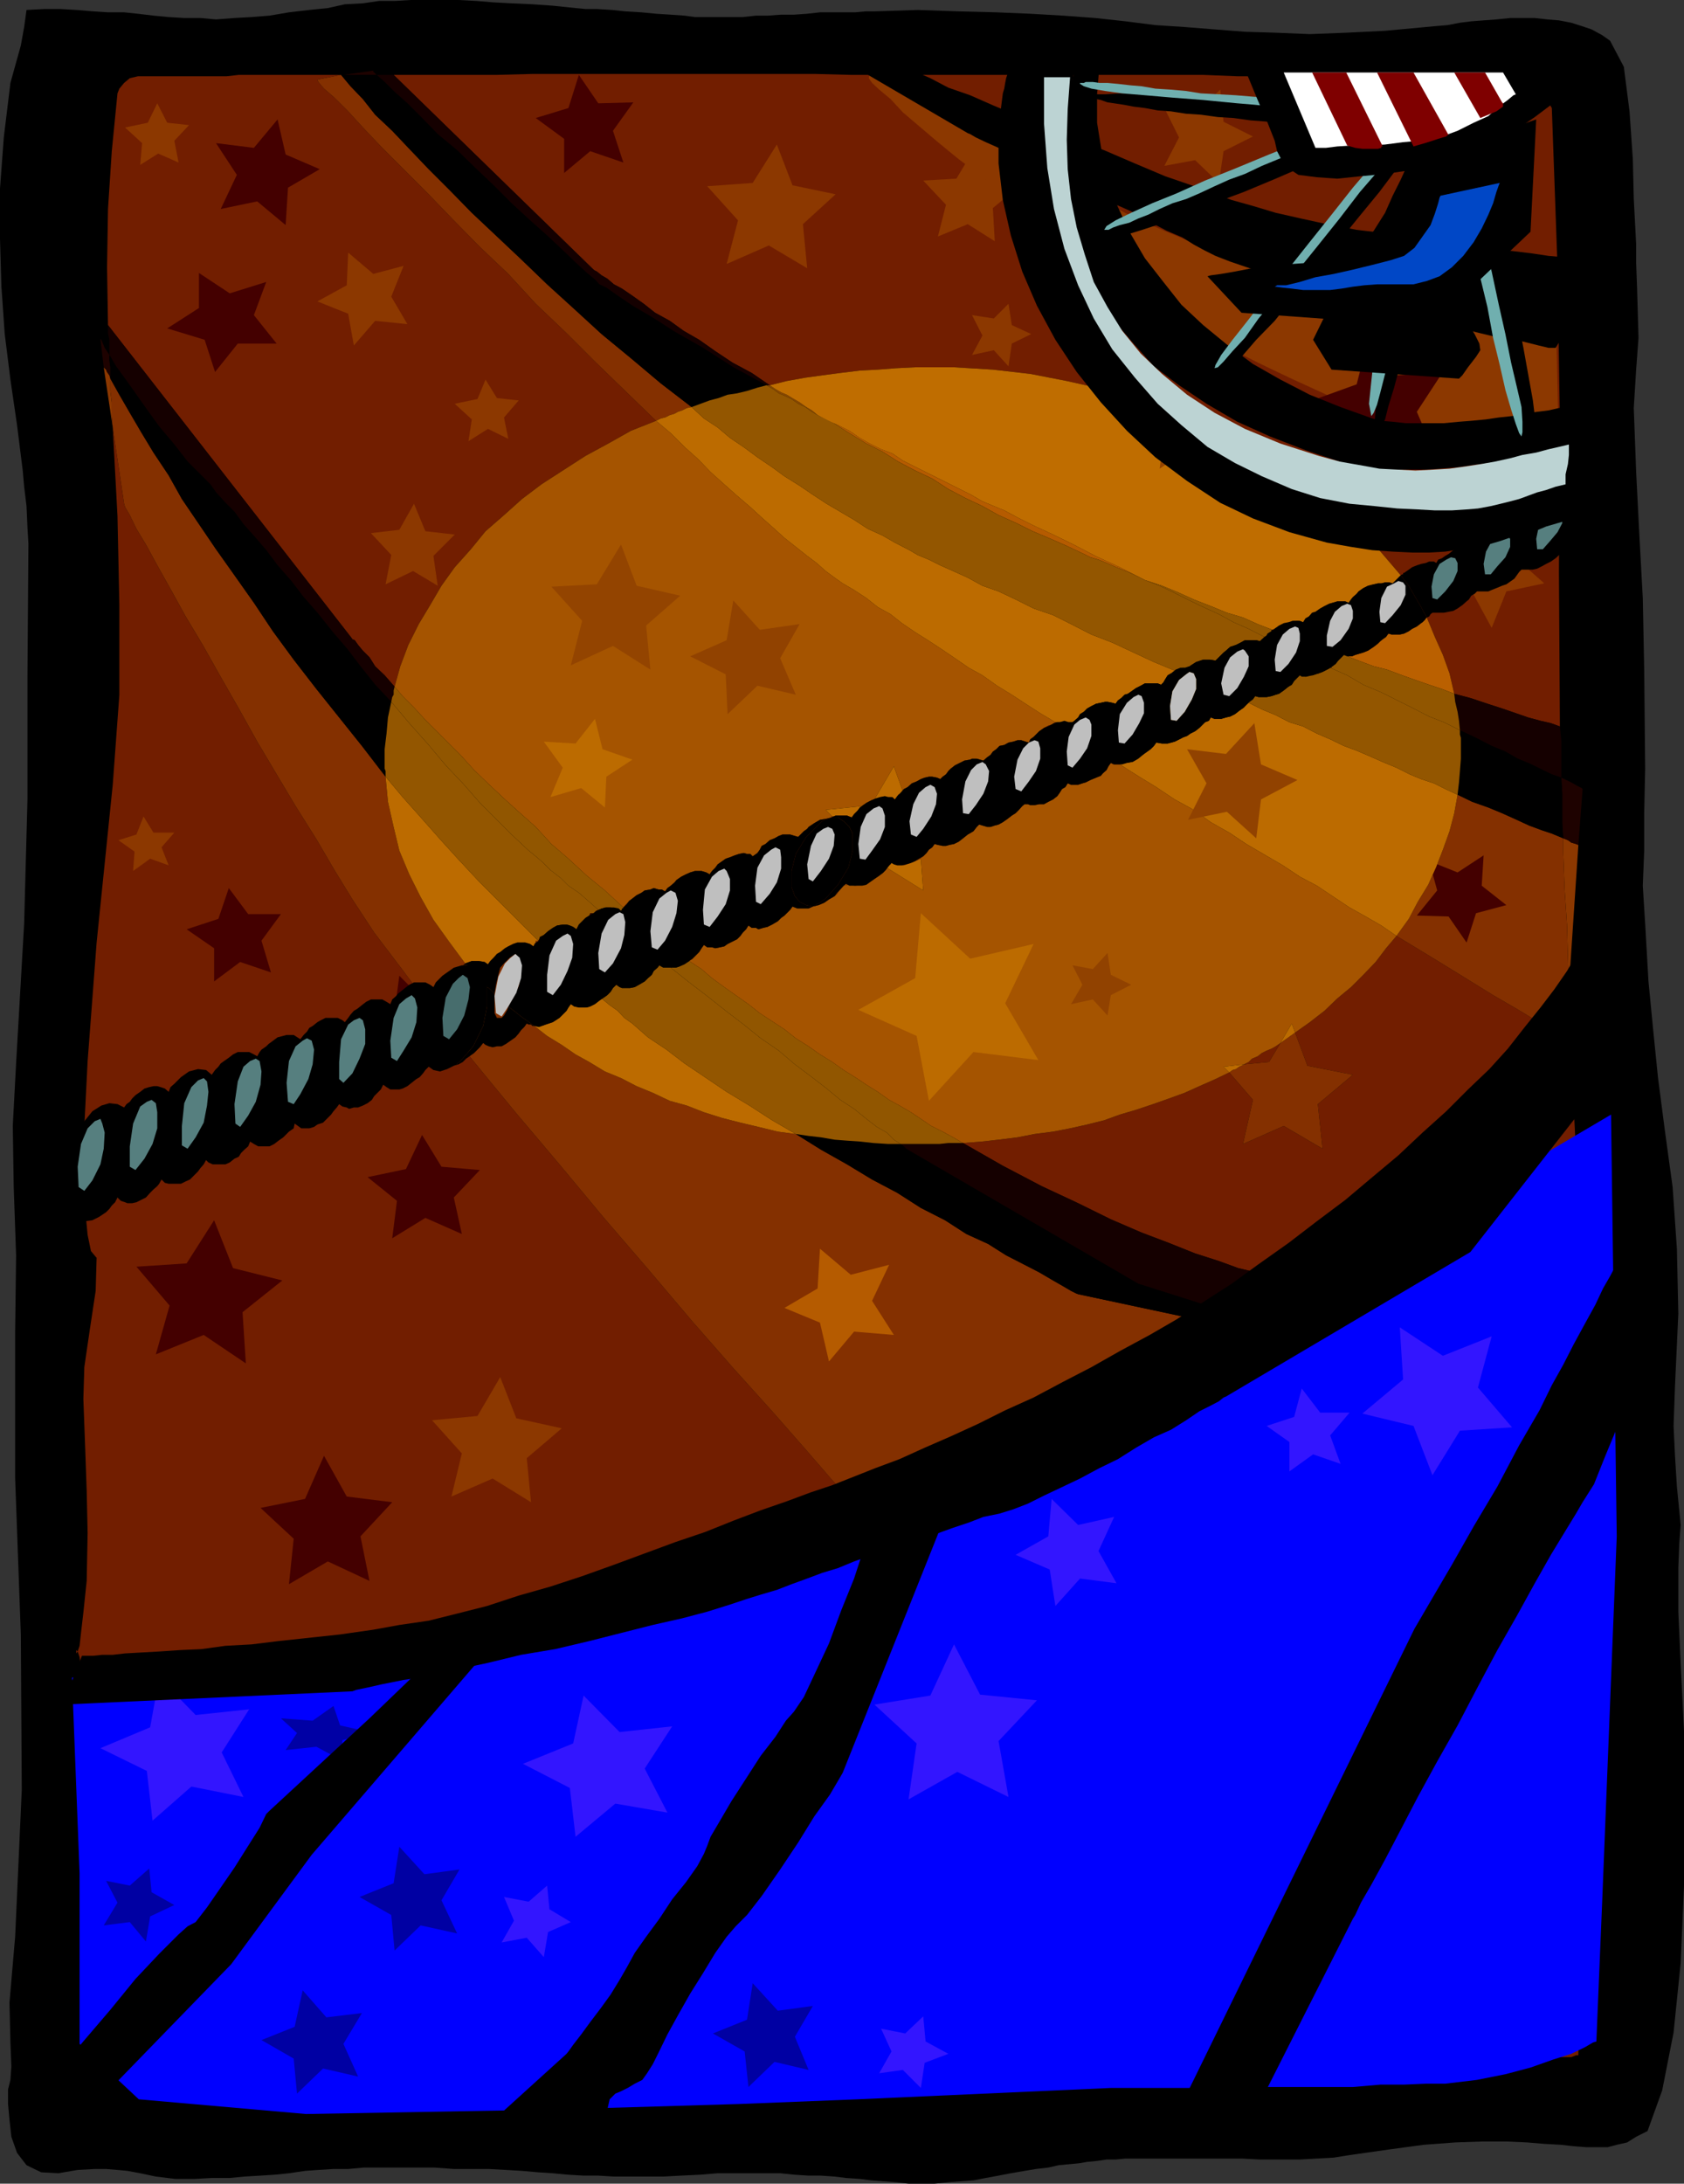 <svg xmlns="http://www.w3.org/2000/svg" width="355.5" height="460.801"><rect width="100%" height="100%" fill="#333333" stroke="none"/><path d="m5.598 2.102-.5 3.601-.7 3.899-1.199 4.3-1 3.598L.801 29 0 39.8v10.602L.3 60.5l.7 10 1.2 9.602 1.398 9.601L4.8 99.301l.297 3.402.5 4.098.203 4.5.199 3.402-.2 28.098v25.902l-.702 26.2-1.7 29.5-.699 13.199.2 12.898.5 14.402-.2 16.098v31l1.2 32.902.199 32.801-1.399 31L2 422.602 2.2 431l.198 5.102-.199 2.8-.5 2V444L2 447.3l.398 3.602 1.2 3.399 2 2.601 3.101 1.5 3.602.2 4.097-.7 3.602-.199h2.398l2.403.2 2.097.199 2.7.5 3.3.699 4.102.5h4.098l3.601-.2H48.5l3.098-.3 3.402-.2 3.098-.199 2.902-.3 3.398-.5 2.801-.2 3.2-.199H73.5l3.3-.3h14.9l4.1.3h7.4l3.6.2 3.4.199 3.398.3 3.101.2 3.102.3 3.398.2h3.102l3.297.199H140l3.8-.2 4.098-.199 3.602-.3h13.2l2.898.3 3.101.2h2.602l2.898.199 2.399.3 2.902.2 2.398.3 2.602.2 2.7.199 2.6.3h5.5l2.9-.3 2.6-.2 2.7-.198 2.598-.5 2.703-.5 2.597-.5 2.903-.5 2.398-.399 2.602-.3 2.199-.5 2.098-.2 2.203-.203 1.699-.297 2.098-.203 2-.297h1.902l2.098-.203h24.5l3.902.203h8.398L278 455.5l3.598-.2 3.101-.5 8.399-1.198 7.402-1 6.7-.5 5.8-.2h5l4.398.2 3.602.3 3.598.2 2.601.3 2.602.2h4.597l1.903-.5 2.199-.5 1.898-1.2 2.403-1.199 3.097-8.601 2.403-12.2 1.5-14.699.699-16.3V365.3l-.7-14.2-.5-11v-9.199l.2-5.199.3-3.902-.8-8.098-.402-6.5-.297-6.3.297-8.403.703-15.297L354 263.5l-.902-13-1.7-12.398L350 227.3l-1-9.899-1-10.3-.7-12.2-.5-8 .298-7.402v-7.898l.203-9.399-.203-20.902-.297-15.098-.703-12.902-.7-13.7-.5-13.5.5-8.101.5-6.7-.3-10.398-.2-5.5v-3.8l-.199-3.899-.3-5.703-.2-8.398L344 23.5l-1.2-9.398-2.902-5.5-1.699-1.2L336 6.203l-2.102-.703-2.199-.7-2.601-.5-2.399-.198L324 3.8h-5.2l-2.902.3-2.699.2-2.601.199-2.399.3-2.601.5-2.399.2-2.199.203-8.602.797-8.199.402-7.699.301-7.2-.3-6.5-.2-6.402-.5-6.3-.5-6.2-.402-6.3-.801-6.399-.7-6.8-.5-6.899-.398-7.2-.3-7.902-.2-8.699-.3-9.101.3h-1.899l-2.199.2h-7.402l-2.7.3-2.8.2h-2.7L162 3.3h-2.402l-2.797.3h-10.102l-2.199-.3-2.902-.2-3.098-.199-3.102-.3-3.398-.2-2.8-.3-3.2-.2h-2.402l-2.098-.199-4.8-.5-4.302-.3-4.398-.2L104.2.5l-3.602-.297L96.8 0H86.699l-3.398.203H80l-3.402.5-3.797.2-3.602.8-3.898.399-4.301.5-4.102.699-3.8.3-3.598.2-3.902.3-3.297-.3h-3.403l-3.3-.2-3.2-.3-3.3-.399-2.899-.3h-3.398l-3.102-.2-3.601-.3-3.297-.2H9.398l-3.8.2"/><path fill="#721e00" d="m179.098 186.703 1.402.2 1.7-.2 1.398-.703 2-1.2.402-.5.5-.198.3-.5.4-.5h-.2l-7.902 3.601"/><path fill="#721e00" d="m331.2 208.3-.9 10.602-.702-.5-2-1.199-3.098-1.703-4.3-2.598-5-2.902-6.302-3.898-6.5-4-7.597-4.602-2.203 2.602-2.2 2.898-2.597 2.703-2.602 2.598-2.898 2.402-2.703 2.598-3.098 2.402-3.102 2.2 2.602 7 9.598 1.898-7.399 6.199 1 9.402-8.199-4.8-8.602 3.8 2.102-9.3-5-5.801-2.902 1.402-3.399 1.5-3.101 1.399-3.297 1.199-3.403 1.199-3.597 1.203-3.403 1-3.3 1.2-3.598.898-3.602.8-3.597.7-3.903.5-3.597.699-4 .5-3.602.402-3.898.301 8.398 4.797 8.2 4.3 7.699 3.602 6.902 3.399 6.5 2.8 5.8 2.2 5.5 2.199 5 1.602 4.098 1.5 3.801.898 3.2 1 2.601.5 2.2.5 1.198.203.903.2h.297l2.601 13-8.898-1.903-84.903 40.102-1-1.2-2.898-3.199-4.5-5-5.8-6.703-7.2-8.2-8.2-9.097-8.6-9.8-9.4-11.102L127.5 257l-9.402-11.297-9.297-11-8.703-10.601-8.098-10-7-9.399-6-7.902-4.602-7-3.8-6.2-3.797-6.5-4.403-7-4-6.699-4.097-6.902-3.903-7-4-7-3.597-6.398-3.602-6L36 124.3l-2.8-5-2.4-4.399-2-3.3-1.402-2.899-1-1.703-.199-.7-2.398-16.097 1 18.7.398 18.8v18.899l-1.398 19-3.403 33.3-1.898 25-.902 17.801.203 11.7.699 7.199.7 3.398 1 1.203.198.2-.199 7L19 280.3l-1.2 8.199-.202 6.703L18 306l.3 8.602.2 8.898-.2 10.102-.702 6.699-.5 4.3-.297 2.7-.403 1.199.403 1.203.297 2.598.703 4.601.699 6.899v6.3l-.2 11.5-1 21.801.298 3.598 1.601 2.703 2.399 1.2 3.902.699 4.8-.5 6-.5 7.2-1.2 8.098-1.699 9.902-1.902 10.5-1.399 12.3-1.699 12.9-1.203 14.898-1 15.601-.2 17.301.5 18.5 1.403 2.098.297 3.203.402 3.597.5 4 .7 4.801.5 4.801 1 5.098.5 5.3.699 5.2.699 5.101.703 5 .7 4.602.5 4.097.5 3.301.199H229l6.2-.7h5.3l5.098.5 4 1 3.601 1.2 3.399 1.898 3.101 1.902 3.102 1.899 2.898 2.402 2.899 2.2 3.601 1.898 3.602 1.902 4.297 1.899 4.601 1.199 5.301 1 6.2.5.5-.301 1.198-.2 1.7.2H302l2.598.5 3.402.3 3.098.403 3.601.5 3.301.5 3.398.5 3.102.5h2.7l2.6.399h1.9l1-.399h.5l.398-22.101 1-21.602 1.203-21.898 1-21.602.398-21.598v-21.8l-.898-21.602-1.903-21.598-.8-7.699-.899-9.101-.699-13.7-.8-21.101"/><path fill="#721e00" d="m270.3 220.102-1 .699-.902.5-1 .402-1 .5-.898.7-1.2.5-.702.699-1 .5 5.3-.5 2.403-4m-85.703-51.399-.7.2-.5.3-.5.5-.699.2-.199.199 1.598-.2 1-1.199m-4.098 8.899-4.8-5.301h-.2v.199l-1.2.3-1.202.2-1.2.703-1.199.797-.3.402-.7.5-1.199 1.2-.7-.2-1-.3h-1.6l-.802.3-.898.5-1 .399-.902.8-.797.399-.403.8-.5.7-1 .703-.5-.5h-.699L157 180l-1 .203-.902.297-1 .402-.899.301-1 .7-.699.5-.5.699-.7.699-.5.699-.702-.398-1-.301h-1.399l-1 .3-.898.399-1 .5-1 .703-.403.5-.8.7-.7.5-.5.699-.699-.399H139l-1-.3-.7.3-1.202.2-.7.5-1 .5-.898.699-.5.5-.5.398-.5.5-.402.5 1.902 1.203 1.7 1.399 1.6 1.5 1.7 1.398 1.898 1.5 1.5 1.203 1.903 1.598 1.699 1.5.2-.301h.3l1.598-1.598.5-.8.5-.7.703.5h1l.699.2 1-.2.898-.199.7-.5 2-1 .703-.703.5-.7.699-.698.5-.801.7.5h.898l.5.3 1-.3.902-.2 1-.5 1.2-.699.698-.699.7-.5L166.8 192l.5-.7 1 .403h2.398l.899-.402L172.8 191l1.199-.5 1-.7 1.2-.698.5-.5.5-.7.398-.5.5-.5 2.402-9.3m38.899-23.302-1.199 1.2-.699.5-.3.703-.7-.203-.902-.297h-.797l-.903.297-1 .203-.898.5-1 .2-.7.699-.702.5-.5.699-.7.5-.8.699-1.399-.398h-1l-.398.199-1.203.199-2 1-.899.703-.5.5-.5.7-.699.5-.5.5-.7-.301-1-.2h-.702l-.899.2-.8.3-.899.5-1 .399-.902.8-.297.2-.203.199-.297.3-.203.2 1.402 3.602 9.398 1.898-7.398 6 .398 2.703v-.3h.301v-.2h.2l.699-.703.5-.7.703-.5.5-.698.699.199 1 .199h.7l.698-.2 1-.198 1-.5.903-.7 1-.8.699-.399.5-.3.7-.903.5-.5.698.203 1 .297h.7l.902-.297.8-.203.9-.5 1-.7.898-.698.8-.5.7-.7.703-.8.5-.399H217l.5.2h.898l1-.2h1l.903-.5 1-.5.898-.703.5-.7.5-.8.7-.398.5-.801.699.3h1.5l.902-.3.7-.2 1-.5 1.198-.5 1-.398.403-.5.797-.703.402-.797.5-.703.5.3h1.398l-1.597-1.198-1.703-1-1.7-1-1.898-1.2L228 156l-1.902-1.2-1.7-1.198-1.597-1.2-.801.5-.7.2-.902.5-1 .699M125.3 56.902l.298.2.402.199 1 .8 1.2.7L129.597 60l1.703.902 2.199 1.5 2.398 1.7L138.301 66l3.097 1.703 2.903 2.098 3.297 1.902L151 74.102l3.598 2.398 4.101 2.203 3.801 2.598 3.598-.899 3.902-.699 3.598-.5 3.8-.5 4.102-.5 3.8-.203 3.9-.297 4-.203h8.198l8.2.5 7.902.902 7.7 1.5 7.6 1.7L240.3 84l6.7 2.402L254 89l6.398 3.102L266.7 95.5l5.7 3.8 5.601 3.903 5 4.098 4.598 4.5 4 4.8 4.101 4.801-1.699 1.7-.7-.2h-.902l-.8.2h-.7l-.898.199-1.2.3-1 .5-1 .7-.402.5-.8.699-.399.5-.5.703-.699-.3h-1.7l-1 .3-.702.2-1 .5-.899.5-1 .699-.699.199-.7.8-.702.399-.5.8-1.2-.3-1.5.3-1.898.7-1.902.902 2.203.801 1.898.7 1.7.699 1.902.5 3.797 1.398 1.703.5 1.898.703.7.297h1l.699-.297.703-.203 1-.297 1-.402L290 136.5l.898-.7.5-.5.5-.398.7-.5.5-.699.703.2h1.699l.898-.2 1-.5.7-.5 1-.5.902-.703.3-.2.5-.5.2-.3.2-.2 1.698 4.102 1.7 3.801 1.402 3.899 1 4.3 3.398.899L314 148.5l3.098 1 2.902 1 2.598.902 2.601.7 2.2.5 1.902.699-.203-32.598.203-31.902-.5-32.399-1.203-33.601-.7-1.2-1.398-2.199-2.2-2.101-2.1-1.2h-59.802l-7.398-.3h-74.402l-7.7-.2h-59.3l-7.7.2h-22.3.5L125.3 56.902M16.398 348.5l-.3-.297v.7zM83.3 144.902l1.2-4.3 1.7-4.5 2.198-4.399 2.403-4 2.398-4.101L96 119.703l3.398-3.8 3.102-3.801 3.898-3.399 3.801-3.402 4.102-3.098 4.797-3.101 4.5-2.899 4.8-2.601 4.801-2.7 5.301-2.101-6.2-6-6.5-6.301-6.202-6.2-6.5-6.198L107.3 57.8l-6-5.7-5.703-5.8-5.297-5.5-5.102-5.098-4.5-4.5-3.898-4.101-3.3-3.601-2.902-2.898-2.2-1.899-1.199-1.402-.199-.5 5-1H50.398l-2.597.3H29.098l-1.7.399-1.199 1-1 1.203-.398 1-1.203 12.2-.797 12.199-.203 12.3.203 12.2 51.398 66 .2.3.5.2.699 1 1 1.199L78 138.703l1.2 1.899 2 1.898 2.1 2.402"/><path fill="#8c3800" d="m21.898 77.5 1.903 12.703-.203-2.402v-2.899L23.3 82.5v-2.598l-.203-.699-.5-.703-.2-.5-.5-.5"/><path fill="#843000" d="m74.398 189.8 4.602 7 6 7.903 7 9.399 8.098 10 8.703 10.601 9.297 11L127.5 257l9.3 10.8 9.4 11.102 8.6 9.801 8.2 9.098 7.2 8.199 5.8 6.703 4.5 5 2.898 3.2 1 1.199L269.301 282l-41.703-8.898-.5-.2-1-.5-1.7-1-2.097-1.199-2.903-1.703-3.097-1.598-3.903-2-3.8-2.402-4.598-2.098-4.5-2.902-5.102-2.598-5-3.199-5.3-2.8-5.297-3.2-5.5-3.101L168 239.3l-3.8-.5-4.102-1-3.797-.899-3.903-1-3.8-1.199L145 233.3l-3.602-1-3.597-1.7-3.403-1.398-3.3-1.703-3.399-1.398-3.3-2-2.899-1.602-2.902-2-3.098-1.898-2.7-2.102 1 .203 1.4-.5 1.5-.5 1.398-.902.703-.7.797-.8.402-.7.5-.699 1.5.7h1.598l1.703-.7 1.699-1.199-1.7-1.203-1.702-1.7-1.598-1.698-1.7-1.399-1.702-1.402-1.7-1.7-1.898-1.699-1.402-1.402h-.5v.402l-.297.301-.203.5-.7-.5-1-.3H109.2l-.898.3-1 .5-.703.399-1 .8-.7.399-.699.8-.699.7-.5.699-.7-.5-1.202-.2h-1.5l-1.399.5-3.398-4.597-3.301-4.601-2.7-4.801-2.402-4.801-2.097-5-1.203-5-1.2-5.297-.5-5.3-5-6.5-4.8-6-4.797-6-4.801-6.2-4.402-6-4-6-4.098-5.8-3.902-5.5L42 110.601l-3.602-5.301-2.8-5-3.2-4.801-2.597-4.297-2.403-4.101L25.2 83.3l-1.898-3.399V82.5l.297 2.402v2.899l.203 2.402 2.398 16.098.2.699 1 1.703 1.402 2.899 2 3.3 2.398 4.399 2.801 5 3.2 5.8 3.6 6 3.598 6.399 4 7 3.903 7 4.097 6.902 4 6.7 4.403 7 3.797 6.5 3.8 6.199"/><path fill="#8c3800" d="m330 179.703.3 8 .5 7.399.2 7 .2 6.199 2-30-.5-.2-1-.3-.7-.5-1-.399v2.801"/><path fill="#843000" d="m72 15.8-5 1 .2.5 1.198 1.403 2.2 1.899L73.5 23.5l3.3 3.602 3.9 4.101 4.5 4.5 5.1 5.098 5.298 5.5 5.703 5.8 6 5.7 5.797 6.3 6.5 6.2L125.8 76.5l6.5 6.3 6.199 6 1-.5.898-.198 1-.5 1-.301.7-.399.902-.3 1-.5 1-.2-6.5-5-6.3-5.3L127 70.5l-6-5.5-5.5-5-5.5-5.297-5.3-5-5.102-4.8-4.5-4.602-4.598-4.598-4.102-4.3-3.597-3.801-3.602-3.399-2.601-3.3-2.598-2.7-2-2.402m258 161.101-2.402-1-2.098-.699-2.7-1-2.6-1.203-3.102-1.398-2.899-1.2-3.398-1.199-3.102-1.5-.699 3.899-1 3.8-1.402 3.899-1.399 3.601-1.699 3.801-2.2 3.598-1.902 3.601-2.597 3.598 7.597 4.602 6.5 4L315.2 210l5 2.902 4.301 2.598 3.098 1.703 2 1.2.703.5.898-10.602-.199-6.2-.2-7-.5-7.398-.3-8v-2.8M201.398 172.5 192 170.602 190.598 167l-.5.5-.5.203-.2.5-.5.5-.699-.5h-2.398l-1.203.5-1 1.2-1.598.199-1.7 1.699-.5.699-1-.398h-2.1l-1 .199 4.8 5.3-2.402 9.301h.3v-.199l.2-.203v.203h.5l7.902-3.601h.2l.3-.2.2-.3.3-.2.2-.3 1.198.5h1.403l2-.7 1.597-.699L194 178.5l7.398-6m66.5 51.602-5.3.5-1 .5-.7.5-.699.199-.699.5 5 5.8-2.102 9.301 8.602-3.8 8.2 4.8-1-9.402 7.398-6.2-9.598-1.898-2.602-7-1.398 1-1 .7-.7.5-2.402 4"/><path d="m334.098 166.5-.899 11.8 1.602.7 1.5.703 1.199.5.898.5.801.2.399.3h.5L337 166.301l-1.2-11-.5-.301-1.202-.2-2.098-.698-2.7-.801.298 2.902v7.899l2.101 1 1.2.699 1 .5.199.199M78.8 14.902v.2l.7.699h3.098l-13.899-3.598.5.5.7 1 .902.7L72 15.8h.5l6.3-.899"/><path fill="#150000" d="m266.898 134.402 1.7.7 1.703.699 1.898 1 1.7.699 1.699 1 1.601.902 2 .7 1.602.8h.297v-.3h.203l2.398-2.399-1.898-.703-1.703-.5-3.797-1.398-1.903-.5-1.699-.7-1.898-.699-2.203-.8h-.2v.3l-.3.2-.5.3-.2.399-.5.3M126.5 60l1.5.703 2.398 1.7L133.5 64.5l4.098 2.402 5 3.2 5.8 3.3 6.403 4.098 7 3.8h.699l-3.8-2.597-4.102-2.203L151 74.102l-3.402-2.399-3.297-1.902-2.903-2.098L138.301 66l-2.403-1.898-2.398-1.7-2.2-1.5-1.702-.902-1.399-1.2-1.199-.698-1-.801-.402-.2-.297-.199-42.203-41.101H79.5l1.7 1.5 2.1 2.101 2.7 2.399 3.098 3.101 3.3 3.399 4.102 3.402 3.898 3.797 3.801 3.602 3.801 3.8 3.898 3.598 3.602 3.203 3.3 3.098 2.7 2.601 2.398 2.2 1.7 1.398.902 1m181.7 94.102 3.398 1.601 3.3 1.7 2.903 1.199 2.597 1.5 2.903 1.199 2.398 1.199 1.899.902 2 .7v-7.899l-.297-2.902-1.903-.7-2.199-.5-2.601-.699L320 150.5l-2.902-1-3.098-1-3.602-1.2-3.398-.898.2 1.7.5 2.101.3 1.899.2 2"/><path fill="#1e0200" d="m78.8 14.902-6.3.899h7l-.7-.7v-.199m250.798 149.2.203 3.398v6.203l.199 3.2 1 .398.7.5 1 .3.5.2.898-11.801-.2-.2-1-.5-1.199-.698-2.101-1"/><path d="m146 85.902 1.898-.699 1.903-.703 1.898-.5 1.899-.7 2-.3 2.101-.5 2.2-.7 1.902-.5-7-3.8-6.403-4.098-5.8-3.3-5-3.2L133.5 64.5l-3.102-2.098L128 60.703 126.5 60l-.902-1-1.7-1.398-2.398-2.2-2.7-2.601-3.3-3.098-3.602-3.203L108 42.902l-3.8-3.8-3.802-3.602-3.898-3.797-4.102-3.402-3.3-3.399L86 21.801l-2.7-2.399-2.1-2.101-1.7-1.5H72l2 2.402 2.598 2.7 2.601 3.3 3.602 3.399 3.597 3.8 4.102 4.301 4.598 4.598 4.5 4.601 5.101 4.801 5.301 5L115.5 60l5.5 5 6 5.5 6.2 5.102 6.3 5.3 6.5 5m161.7 81.801 3.1 1.5 3.4 1.2 2.898 1.199 3.101 1.398 2.602 1.203 2.699 1 2.098.7 2.402 1-.2-3.2V167.5l-.202-3.398-2-.7-1.899-.902-2.398-1.2-2.903-1.198-2.597-1.5-2.903-1.2-3.3-1.699-3.399-1.601V155l.2.703v4.399l-.2 2.601-.199 2.399-.3 2.601"/><path fill="#150000" d="m190.098 241.402.703.5.5.5.297.2 48.703 28.3 31.199 9.899-2.2 1.199 8.9 1.902-2.602-13h-.297l-.903-.199-1.199-.203L271 270l-2.602-.5-3.199-1-3.8-.898-4.098-1.5-5-1.602-5.5-2.2-5.801-2.198-6.5-2.801-6.902-3.399-7.7-3.601L211.7 246l-8.398-4.797H200.2l-1.898.2h-8.203m-59.001-49.2-1-.5-1.2-.203H127.7l-1.398.5 1.898 1.203 1.899 1.7 1.703 1.597 1.898 1.203 2.2 1.7 1.699 1.699 1.902 1.699 2.098 1.402h1l.703-.203 1.199-.5 1-.7-1.7-1.5-1.902-1.597-1.5-1.203-1.898-1.5-1.7-1.398-1.6-1.5-1.7-1.399-1.902-1.203v.203h-.297V192l-.203.203M43.2 101l1.198 1.203 1.2 1.7 2 2.199L49.5 108l1.898 2.602 2.403 2.699 2.398 2.8 2.399 3.2 2.902 3.3L64.098 126 67 129.3l3.098 3.903 3.101 3.598 2.899 3.8 3.101 3.899 3.399 3.602.203-1 .297-.5v-.899l.203-.8-2.102-2.403-2-1.898L78 138.703l-1.402-1.402-1-1.2-.7-1-.5-.199-.199-.3-51.398-66V70.3l.297 1.402v3.2L24.5 77.3l1.898 2.601 2.2 3.098L31 86.402 33.598 90l3.203 3.8 2.797 3.602L43.199 101"/><path fill="#1e0200" d="m23.098 74.902-1-1.5-.5-1.199-.2-.5-.199-.203.7 6 .5.5.199.5.5.703.203.7V77.5l-.203-1.398v-1.2"/><path d="m82.598 148.102-3.399-3.602-3.101-3.898-2.899-3.801-3.101-3.598L67 129.301 64.098 126l-2.598-3.398-2.902-3.301-2.399-3.2-2.398-2.8-2.403-2.7L49.5 108l-1.902-1.898-2-2.2-1.2-1.699L43.2 101l-3.601-3.598-2.797-3.601L33.598 90 31 86.402 28.598 83l-2.2-3.098-1.898-2.601-1.402-2.399v1.2L23.3 77.5v2.402l1.898 3.399 2.2 3.8 2.402 4.102 2.597 4.297 3.2 4.8 2.8 5L42 110.603l3.598 5.3 3.902 5.5 4.098 5.801 4 6 4.402 6 4.8 6.2 4.798 6 4.8 6 5 6.5v-1.2l-.199-.5v-4.101l.399-3.301.3-3.399.7-3.3M240.3 270.902l-48.702-28.3-.297-.2-.5-.5-.703-.5H187.5l-3.102-.199-2.699-.3-2.898-.2-2.602-.203-2.898-.5-2.602-.297-2.699-.402 5.3 3.3 5.5 3.102 5.298 3.2 5.3 2.8 5 3.2 5.102 2.597 4.5 2.902 4.598 2.098 3.8 2.402 3.903 2 3.097 1.598 2.903 1.703 2.097 1.2 1.7 1 1 .5.5.199L269.3 282l2.199-1.2-31.2-9.898"/><path fill="#2b0700" d="m130.098 207.8.703.5.5.2H133l1-.2.898-.5 1.2-.698.703-.7.797-.699.402-.8.8-.7.4-.5.5.297.698.203h1.2l-2.098-1.402-1.902-1.7-1.7-1.699-2.199-1.699-1.898-1.203-1.703-1.598-1.899-1.699-1.898-1.203-.5.203-.5.5h-.703l-.2.5-.8.5-1.399 1.399-.5 1-.699-.5-.7-.301-.702-.2h-.797l-1.203.2-.899.5-1 .699-.898.8-.301.2-.5.203-.2.5-.202.297 1.402 1.402 1.898 1.7 1.7 1.699 1.703 1.402 1.699 1.399 1.598 1.699 1.703 1.699 1.699 1.203h.2v-.203h.3l.7-.5.698-.7.5-.8.7-.7"/><path fill="#ba6000" d="m301.2 130.3-.2.2-.2.3-.5.5-.3.2-.902.703-1 .5-.7.5-1 .5-.898.2h-1.7l-.702-.2-.5.7-.7.5-.5.398-.5.5-.898.699-1.2.8-1 .403-1 .297-.702.203-.7.297h-1l-.699-.297 3.102 1.2 3.199 1.199 2.8.699 3.2 1.199 2.8 1 2.9 1 2.698.902 2.602 1-1-4.3-1.402-3.899-1.7-3.8-1.699-4.102"/><path fill="#b55b00" d="m178.098 186.902 1-.199h-.5v-.203l-.2.203v.2h-.3m-5.5-99.301L176 89.3l3.3 2.101 3.598 2.2 3.403 1.699 3.297 2.101 3.601 1.899 3.602 1.699 3.398 2.203 3.602 1.899 3.597 1.699 3.403 1.902 3.797 1.7 3.402 1.699 3.8 1.601 3.4 1.5 3.6 1.7 1.4.699 1.698.5 1.7.699 1.601.699 1.7.703 1.699.7 1.703.8 1.398.7-5.3-2.7-5.2-2.402-4.601-2.399-4.297-2.101-4.102-1.899-3.398-1.699-2.801-1.5-2.2-.902-2.402-1-2.398-1.399-2.402-1.199-2.399-1.203-2.398-1.2-2.403-1.198-2.398-1.2-2.402-1.199-2.2-1.5L186 94.8l-2.402-1.2-2.098-1.199-2.2-1.5-2.402-1.199-2.097-.902-2.203-1.2"/><path fill="#874700" d="M162.5 81.3h-.7l1.4.802 1.198.898 1.2.5 1.5.703 1.402 1 1.5.7 1.398 1 1.2.699-1.2-1-1.199-.7-1.398-1-1.203-.699-1.5-.902-1.2-.5-1.199-.7-1.199-.8"/><path fill="#00f" d="m93.2 347 5.698-1.2 6.301-1.398 6.7-1.699 6.699-1.902 7-2.2 7.203-2.101 7.398-2.7 7.7-2.597 7.199-2.402 7.402-2.7 7.5-2.398 14.398-5.203 6.903-2.2 6.5-2.198 6.5-1.899 7.199-2.402 6.5-2.598 6.7-2.902 6.5-3.098 6.398-3.601 6.8-3.602 6.7-4.098 7.203-4.601L266 280.5l8.398-5.2 8.602-5.597 9.398-6.203 10.5-6.2 11.5-7 12.301-7.198 13.399-7.899 1.203 89L338.199 402 337 430.8l-.7.2-1.702 1-2.899 1.402-3.8 1.2-4.801 1.699-5.297 1.402-6 1.2-6.703.8H301l-4.602.2h-5l-5.8.5h-23l-5.5.199H234.5L181 443l-25.2 1-40.8 1.203-50.402.899L29.3 443l-12.5-11.7v-36L15.199 354h.399l.3.203h.7L18 354.5l2 .203h9.098l4.5-.203 5.3-.5 6.5-.297 7.2-.703L61 351.8l9.598-1.398 10.601-1.699 12-1.703"/><path fill="#00f" d="m24.8 426.902 3.798-.402 3.101 1.602.301-2.399 3.3-1.402-3.6-1-.9-2.399-2.702 1.7H24l2.398 1.898-1.597 2.402M303.2 360.703l6.398-.703 5.3 2.602.301-3.801 6-1.7-6.3-1.699-1.399-3.601-4.602 2.699-6.5-.5 3.403 3.3-2.602 3.403"/><path fill="#3315ff" d="m114.8 413-3.6-4.098-5.302 1 2.602-4.601-2.102-5 5.2 1 3.902-3.399.5 5 4.5 2.7-4.8 2.101-.9 5.297m79.598 27.602-3.8-3.801-5 .699 2.601-4.598-2.199-4.8 5.098 1 3.8-3.602.5 5.3 4.801 2.602-5 1.899-.8 5.3"/><path fill="#0000a3" d="m96.5 408-7.7-1.7-5.5 5.302-.702-7.5-6.7-3.801 7.2-2.899 1.203-7.699 5.297 5.797 7.402-1-3.8 6.5 3.3 7m74.2 28.8-7.2-1.698-5.5 5.3-.8-7.5-6.7-3.8 7.2-2.899 1.198-7.703 5.301 5.8 7.399-1-3.797 6.5 2.898 7"/><path fill="#0000a5" d="m60.3 369.3 6.5-.698 5 2.699.5-4.098L78 365.5l-6.2-1.398L70.399 360 66 363.102l-6.7-.5 3.4 3.101-2.4 3.598"/><path fill="#3315ff" d="m51.398 379.203-11-2.203-8.199 7.203-1.199-10.5-9.8-4.8 10.5-4.403 1.898-10.5 7.703 7.902 11.297-1.199-5.797 9.098 4.597 9.402m89.5 3.297-11-1.898-8.398 7-1.2-10.301-9.902-5.098 10.602-4.3 2.2-10.102 7.6 7.699 11.098-1.2-5.8 8.903 4.8 9.297"/><path fill="#8c3800" d="m258.3 53.703 6.2 2 6.5 1.899 6.2 1.898 6.3 1.402 6 2 6 1.399L301 66l5 1.203 4.8 1.2 4.4 1.199 4 .898 3.198.8 2.602.403 1.898.5 1.2.5h.5l.703 31.899-.703-.2-2.2-1-3.3-1.402-4.297-1.7-5.301-2.398-6-2.601-6.7-2.7-7-3.3-7.202-2.899-7.2-3.402-7.199-3.297L265.5 76.5l-6.5-3.297-5.8-2.703-5-2.797L244.397 65l-3.898-2.398-4.102-2.899-4.5-3.3-4.8-3.602L222 48.902l-4.8-3.8L212 41.3l-4.8-4.098-4.802-3.601L198 30l-4-3.398-3.402-2.899-2.598-2.8-2.402-2-1.5-1.403-.7-1 .2-.898.8-.5 1.2-.2h1.203l1.398.2 1 .199.899.3h.3l.403.2 1.199 1 1.7 1.402 2.698 1.7L199.5 22.3l3.598 2.601 4.101 2.7 4.5 3.101 4.801 2.899 5.8 3.3 5.5 3.2 5.798 2.8 6.203 3.2 6 2.601L252 51.301l6.3 2.402"/><path d="m187 12.5.5.203 1.2.5 1.898.899 2.601 1 3.2 1.398 3.8 2 4.602 1.602 5 2.199 5.297 2.199 5.5 2.402 6.203 2.399 6.297 2.402 6.5 2.797L246 37.203l7 2.399 7 2.601 4.3 1.2 5 1.5 5.298 1.199 5.5 1.199 6.3 1.199 6 .703 5.7.899 5.8 1 5.7.699 5.101.699 4.801.5 4.098.5 3.3.5 2.403.203 1.898.297h.5v2.8l-.5 6.5-.898 6.5-1.903 3.102h-1.5l-2.097-.5-3.602-.902-4.601-.7-5-1.198-5.797-1.5-6.203-1.7L293.3 65.5l-6.5-1.898-6.203-1.7-6.2-1.699-5.3-1.902-5.297-1.7-4.102-1.398-3.1-1.203-2.399-1.2L252 51.603l-2.402-1.5-3.297-1.399-3.602-1.902-3.898-2.2-4.301-1.898-4.3-2.203-4.302-2.098-4.097-1.902-4.102-2-3.601-1.898-3.297-1.399L208.098 30 206 29l-1.2-.7-.5-.198L177.599 12.5H187"/><path fill="#8c3800" d="m86 68.402-6.8-.699-4.5 5.2-1.2-6.7-6.5-2.601 6.2-3.399.3-6.902 5.3 4.5 6.4-1.7-2.602 6.5L86 68.403m21.3 24.199L103 90.5l-4.102 2.602.7-4.602L96 85.203l4.8-1 1.7-4.101L104.898 84l4.602.5-3.102 3.602.903 4.5m63.097-36-8.097-4.801-8.903 3.902 2.403-9.203-6.5-7.2 9.597-.698L164 30.5l3.3 8.602L176.399 41l-6.898 6.3.898 9.302M112.098 317 104 312l-8.7 3.8 2.2-9.097-6.3-7 9.6-.902 4.798-8.2 3.402 8.7 9.598 2.101-7.399 6.301.899 9.297M37.7 34.3l-4.302-1.898-3.8 2.399.402-4.598-3.602-3.3 4.801-1 2-4.102 2.102 4.101 4.597.5-3.097 3.301.898 4.598m-2.101 148.301-3.899-1.399-3.601 2.598.3-4.098L25 177.301l3.8-1.2 1.5-3.8 2.098 3.402h4.403l-2.703 3.098 1.5 3.8M210 50.902l-5.7-3.601-6.3 2.601 1.7-6.699-4.802-5.101 7-.399 3.602-6 2.598 6.2 6.703 1.699-5.203 4.3.402 7m2.898 26.398-3.097-3.398-4.602 1 2.2-4.101-2.2-4.301 4.602.703 3.097-3.101.7 4.5 4.101 1.898-4.101 2-.7 4.8M257.3 38.602l-5-4.801L245.8 35l3.098-6-3.097-6.2L252.5 24l5.098-5.098.703 6.801 6.199 3.098-6.2 3.101-1 6.7M319.2 93.8l-5.2-4.097-6.3 2.2 2.198-6.2-3.597-5.3 6.5.199 3.797-5.301 1.902 6.3 6 1.7-5.3 3.8v6.7m-4.302 38.699-3.8-7-8.2-.5 5.5-6-2.097-7.7 7.398 2.903 6.7-4.3L320 117.8l6 5.3-8 1.7-3.102 7.699m-222.5-8.897L87.2 120.5l-5.8 2.8 1.199-6.198L78.3 112.5l6-.7 3.097-5.5 2.403 5.802 6.2.698-4.5 4.5.898 6.3"/><path d="m105.598 446.102 14-12.7.402-.5 1-1.402 1.7-2.2 1.898-2.597 2.203-2.902 2.097-2.899 1.903-3.101 1.5-2.598 1.699-3.101 2.398-3.399 2.801-3.8 2.7-4.102 2.902-3.598 2.398-3.402 1.399-2.598.703-1.703.699-1.898 2-3.399 2.398-4.101 3.102-4.801 3.098-4.801 3.101-4 2.2-3.398 1.699-1.899 2.101-3.101 2.399-5.102 2.902-6.2 2.598-7 2.703-6.698 1.898-5.801 1.7-3.801.5-1.398 16.3-5.102-22.8 57.102-.7 1.199-2 3.402-3.3 4.598-3.399 5.5-3.8 5.699-3.9 5.602-3.1 4-2.4 2.398-1.902 2.203-2.398 3.399-2.602 4.3-2.699 4.301-2.601 4.598-2.2 4-1.898 3.902-1.2 2.399-1.202 1.898-1 1.402-1.598.801-1.5.899-1.402.699-1.2.5L128.7 443l-.5 2.203-1.398 3.098-1.203 2.601-.797 1.2-19.203-6m143.299-.899 49.7-101.5 1-1.703 2.8-4.797 4.102-7 4.598-8.101 5-8.399 4.601-8.703 4.301-7.398 2.598-5.301L330 288l2.2-4.297 2.398-4.402 2.203-4 1.597-3.399 1.5-2.601.903-1.7.5-1L349 276l-.5 1.402-.902 3.899-1.7 5.699-2.199 6.703-2.101 7-2.7 6.5-2.398 6-2.402 3.797-1.399 2.402L330.5 323l-3.102 5.102-3.398 6-3.8 6.898-4.102 7.203-4.098 7.7-4.3 8.199-4.302 7.601-4.097 7.5-3.602 6.899-3.3 6.3-2.899 5.301-2.2 3.797-1.202 2.602-.5.8L262.8 450l-13.903-4.797M9.2 440.902l.898-1.199 3.402-4.101L18 430.3l5.3-6.2 5.298-6.5 5-5.3 4.101-4.098 1.899-1.703 1.703-.898 2.398-3.102 2.7-3.898 3.101-4.5 2.898-4.602 2.403-3.797 1.398-2.902.7-.7L78 362.602l13.2-12.699 14-4.3-39.4 45.8-17 23.098-27.202 28-12.399-1.598"/><path fill="#0000a3" d="m75.598 438.203-7.399-1.703-5.5 5.3-.699-7.398-6.8-3.902 7-2.797L63.897 420l5 5.703 7.5-.902-3.898 6.5 3.098 6.902m-44.797-28.5-3.402-4.101-5.5.699 2.903-4.801-2.403-4.598 5 1 4.102-3.601.5 5L36.8 402l-5.1 2.402-.9 5.301"/><path fill="#400" d="M97.5 260.402 89.8 257l-7 4.3 1-7.898-6.202-5 8.101-1.699 3.399-7.203 4.101 6.703 8.102.7-5.5 5.8 1.699 7.7M58.398 72.5H50.2l-4.8 6-2.2-6.797-7.898-2.402L42 65v-7.398l6.5 4.3 7.7-2.402-2.602 7 4.8 6"/><path d="M17.3 349.402h2.4l1.898-.199H23.8l2.597-.3 3.602-.2 3.598-.203 4.402-.297 4.5-.203 5.098-.7 5.5-.3 5.703-.7 13-1.398 7-1 5.5-1 6.2-.902 6-1.5 6.3-1.598 6.7-2.199 6.7-1.902 6.698-2.2 6.7-2.398 6.5-2.402 6.5-2.399 6.203-2.101 6-2.399 5.797-2.199 5.5-1.902 5.101-1.899 4.5-1.5 4.301-1.699 4.8-1.902 5.098-1.899 5.301-2.402 5.5-2.398 5.7-2.602 5.8-2.898 6-2.7 6.2-3.3 6-3.102 6-3.398 6.3-3.399 5.7-3.3 6-3.903 5.601-3.598 5.5-4 6.5-4.601 6-4.598 6-4.5 5.7-4.8 5.5-4.602 5.1-4.801 5-4.5 4.598-4.598 4.5-4.3 3.903-4.301 3.597-4.598 3.301-4.101 2.899-3.801 2.703-3.899 2.097-3.601 1.7-3.598 3.601 31-27.8 35.5-51.598 30.5-.5.2-1 .8-1.703.899-2.399 1.199-2.8 1.902-3.2 2-3.601 1.598-3.797 2.199-3.801 2.402-3.902 1.899L228 312l-4 1.902-3.602 1.7L217 317.3l-3.102 1.199-2.898.902-3.402.7-3.098 1.199-3.602 1.199-3.3 1.203-3.598 1.2-3.402 1-3.399 1.199-3.601 1.199-3.297 1.199-3.403 1.402-3.3 1-3.2 1.2-3.3 1.199-3.098 1.2-3.402 1-2.899.902-3.601 1.2-4.797 1.5L144 341.5l-6.2 1.402-6.702 1.7-6.7 1.699L117.2 348l-7.2 1.203-7 1.7-6.5 1.398-5.7 1.402-5.6.797-4.5.902-3.102.7-2.399.5-.8.3-61.2 2.801 4.102-10.3"/><path fill="#3315ff" d="m235.7 334.102-7.7-1-5.2 5.8-1.202-7.699-7.2-3.101 6.903-3.899.699-7.902 5.598 5.5 7.601-1.7-3.3 7.2 3.8 6.8M283 308.902l-5.8-2-5 3.598v-6.2l-4.802-3.398L273.2 299l1.602-6 3.898 5.102h6.2l-4.098 4.8 2.199 6m36.199-7.699-11 .7-5.802 9.398-4-10.399-10.8-2.601 8.601-7.2-.699-11 9.098 6 10.3-4.101L312 292.8l7.2 8.403m-106.302 78-10.8-5.3-10.297 5.8 1.699-11.8-8.902-8.2 11.8-1.902 5-10.801 5.5 10.602 12 1.199-8.097 8.601 2.097 11.801"/><path fill="#400" d="m51.898 287.703-8.898-6-10.102 4.098 2.903-10.301-7-8.2 10.597-.698L45.2 257.5l4 10.102 10.399 2.601-8.399 6.7.7 10.8M78 333.602l-8.8-4.102-8.2 4.8 1-9.597-7-6.5 9.398-1.902 4-9.098 4.801 8.598L82.801 317l-6.703 7.203L78 333.602M57.2 205.203 50.7 203l-5.5 4.102v-7l-5.802-4 6.7-2.2 2.203-6.5 4.097 5.5h6.903l-4.102 5.598 2 6.703M131.598 34.3l-7-2.398-5.5 4.598v-7.2l-6-4.398L120 22.801l2.2-7 4.1 6 7.4-.2-4.302 6 2.2 6.7m171.3 61.402-9.597-2.402-7.703 6.3-.2-10.101-8.398-5 9.398-3.398 2.403-9.399 6 7.5 9.797-.703-5.5 8.402 3.8 8.801m5.5-61.403-4.8-2.597-4.797 2.399L300 28.8l-3.602-3.598 5.301-.703 2.399-4.598 2.203 4.801 5.297 1-3.899 3.598.7 5m1.199 164.602-3.797-5.5-6.703-.199 4.3-5.3-1.699-6.2 6 2.399 5.5-3.602-.398 6.402L318 191l-6.402 1.703-2 6.2M96.5 223.203l-7.2-1.5-5 5.297-1-7.2-6.702-3.597 6.703-2.902 1-7.399 5.297 5.301 6.902-1-3.3 6.297 3.3 6.703M60.3 47.5l-6-5-7.702 1.602 3.402-7.2-4.402-6.699 8 1 5-6 1.703 7.399 7.199 3.101-6.7 3.899-.5 7.898"/><path fill="#915600" d="m145.5 202.8-1 .7-1.2.5-.702.203h-1l3.902 3.098 3.8 2.902 3.9 3.098 3.8 2.902 3.598 2.899 3.8 2.601 3.403 2.899 3.597 2.699 3.102 2.402 2.898 2.399 2.903 1.898 2.597 2.102 2.2 1.699 2.101 1.199 1.5 1.5 1.399.902h8.203l1.898-.199h3.102L201.199 240 199 238.8l-2.402-1.198-2.2-1.5-2.097-1.399-2.403-1.402-2.199-1.2-2.398-1.699-2.403-1.5-2.398-1.601-2.402-1.5-2.399-1.7-2.601-1.601-2.399-1.7-2.699-1.698-2.402-1.899L163 215.5l-2.602-1.7-2.398-1.898-2.7-1.902-2.402-1.7-2.597-1.898-2.203-1.902-2.598-1.7"/><path fill="#a55400" d="m234.5 161-.5.703-.402.797-.797.703-.403.5-1 .399-1.199.5-1 .5-.699.199-.902.3h-1.5l-.7-.3-.5.8-.699.399-.5.8-.5.7-.898.703-1 .5-.903.5h-1l-1 .2h-.898l-.5-.2h-.7l-.5.399-.702.8-.7.7-.8.5-.899.699-1 .699-.898.5-.801.203-.902.297h-.7l-1-.297-.699-.203-.5.5-.699.902-.5.301-.7.399-1 .8-.902.7-1 .5-1 .199-.699.199H199l-1-.2-.7-.198-.5.699-.702.5-.5.699-.7.703h-.199v.2h-.3v.3l.5 6.7-7.7-4.801-.398.5-.301.5-.5.199-.402.5-2 1.199-1.399.703-1.699.2-1.402-.2-1 .2-.5.5-.399.5-.5.699-.5.5-1.199.699-1 .699-1.2.5-1.202.3-.899.403h-2.398l-1-.402-.5.699-1.203 1.203-.7.5-.699.7-1.199.699-1 .5-.902.199-1 .3-.5-.3h-.899l-.699-.5-.5.8-.7.7-.5.699-.702.703-2 1-.7.5-.898.2-1 .199-.7-.2h-1l-.702-.5-.5.7-.5.8L146 202.5h-.3l-.2.3 2.598 1.7 2.203 1.902 2.597 1.899 2.403 1.699 2.699 1.902 2.398 1.899L163 215.5l2.598 1.703 2.402 1.899 2.7 1.699 2.398 1.699 2.601 1.602 2.399 1.699 2.402 1.5 2.398 1.601 2.403 1.5 2.398 1.7 2.2 1.199 2.402 1.402 2.097 1.399 2.2 1.5L199 238.8l2.2 1.199 2.1 1.203 3.9-.3 3.6-.403 4-.5 3.598-.7 3.903-.5 3.597-.698 3.602-.801 3.598-.899 3.3-1.199 3.403-1 3.597-1.203 3.403-1.2 3.297-1.198 3.101-1.399 3.399-1.5 2.902-1.402-1.2-1.2 4.298-.5 1-.5.703-.699 1.199-.5.898-.699 1-.5 1-.402.903-.5 1-.7 2.398-4.101.7 1.902 3.101-2.199 3.098-2.402 2.703-2.598 2.898-2.402 2.602-2.598 2.597-2.703 2.2-2.898 2.203-2.602-3.203-2.2-3.297-1.898-3.403-1.902-3.597-2.398-3.301-2.2-3.602-1.902-3.597-2.398-3.602-2.102-4.101-2.398-3.598-2.399-3.902-2.203-3.598-2.598-4-2.199-3.902-2.601-3.598-2.2-4.102-2.601H235l-.5-.301"/><path fill="#bc6b00" d="m127 210.703-1.7 1.2-1.702.699H122l-1.5-.7-.5.7-.402.699-.797.8-.703.7-1.399.902-1.5.5-1.398.5-1-.203 2.699 2.102 3.098 1.898 2.902 2 2.898 1.602 3.301 2 3.399 1.398 3.3 1.703 3.403 1.399 3.597 1.699 3.602 1 3.598 1.402 3.8 1.2 3.903 1 3.797.898 4.101 1 3.801.5-5-2.899-4.8-3.101-4.802-2.899-4.597-3.101-4.301-2.899-3.8-2.902-3.9-2.598-3.3-2.902-1.7-1.2-1.402-1.5-1.699-1.198-1.699-1.399M263.598 148.3l-.5.2-.297.3v.2l-.203.3-1 .7-.899.703-1 .5-.898.2-1 .3h-1.403l-.8-.3-.399.699-.8.3-1.2 1.2-.898.699-1 .5-.703.5-1 .402-1.598.797-1.5.402h-1.2l-1.202-.199-.5.7-.7.699-1.398 1-1.2 1-1.202.699-1.5.199-1.2.3 4.102 2.602 3.598 2.2 3.902 2.601 4 2.2 3.598 2.597 3.902 2.203 3.598 2.399 4.101 2.398 3.602 2.102 3.597 2.398 3.602 1.902 3.3 2.2 3.598 2.398 3.403 1.902 3.297 1.899 3.203 2.199 2.597-3.598 1.903-3.601 2.199-3.598 1.7-3.8 1.398-3.602 1.402-3.899 1-3.8.7-3.899-2.602-1.203-2.399-1.2-2.699-.898-2.402-1L294.8 162l-2.903-1.2-2.699-1.198-2.8-1.2-2.7-1L280.8 156l-2.801-1.2-2.902-1.5-2.899-.898-2.898-1.5-2.903-1.199-2.8-1.402M188.2 182.102l-.2.3-.3.2-.2.3-.3.2 7.698 4.8-.5-6.699-1.597.7-2 .699h-1.403l-1.199-.5m70.101 43 1.2 1.199.7-.5.698-.2.7-.5 1-.5-4.297.5m11.999-4.999.7-.5 1-.7 1.398-1L272.7 216l-2.398 4.102"/><path fill="#915600" d="m280.8 140.902 3.598 1.598 3.403 2 3.797 1.602L295 147.8l3.398 1.699 3.301 1.703 3.102 1.2 3.398 1.699-.199-2-.3-1.899-.5-2.101-.2-1.7-2.602-1-2.699-.902-2.898-1-2.801-1-3.2-1.2-2.8-.698-3.2-1.2-3.1-1.199-2.4 2.399h-.202v.3h-.297"/><path fill="#935600" d="m274.398 142.5-.5.5-.699.703-.5.797-.699.402-1 .801-1 .7-.7.199-.902.3-1 .2H265.7l-.699-.2-.5.2-.2.5-.5.199-.202.5 2.8 1.402 2.903 1.2 2.898 1.5 2.899.898 2.902 1.5 2.8 1.199 2.9 1.402 2.698 1 2.801 1.2 2.7 1.199 2.9 1.199 2.797 1.402 2.402 1 2.7.899 2.398 1.199 2.601 1.203.301-2.601.2-2.399.198-2.601v-4.399L308.2 155v-.898l-3.398-1.7-3.102-1.199-3.3-1.703-3.399-1.7-3.402-1.698-3.797-1.602-3.403-2-3.597-1.598-1.602.899-2 .699-1.601.3-1.2-.3m-132.801 61.703h-1.2L139.7 204l-.5-.297-.398.5-.801.7-.402.8-.797.7-.703.699-1.2.699-.898.5-1 .199h-1.7l-.5-.2-.702-.5-.7.7-.5.8-.699.7-.699.5h-.3v.203h-.2l1.7 1.399 1.698 1.199 1.403 1.5L133.5 216l3.3 2.902 3.9 2.598 3.8 2.902 4.3 2.899 4.598 3.101 4.801 2.899 4.801 3.101 5 2.899 2.7.402 2.6.297 2.9.5 2.6.203 2.9.2 2.698.3 3.102.2h2.598l-1.399-.903-1.5-1.5-2.101-1.2-2.2-1.698-2.597-2.102-2.903-1.898-2.898-2.399-3.102-2.402-3.597-2.7-3.403-2.898-3.8-2.601-3.598-2.899-3.8-2.902-3.9-3.098-3.8-2.902-3.902-3.098"/><path fill="#bf6d00" d="m209.8 106.8 2.2.903 2.8 1.5 3.4 1.7 4.1 1.898 4.298 2.101 4.601 2.399 5.2 2.402 5.3 2.7 3.602 1.199 3.398 1.398 3.301 1.5 3.598 1.402 3.402 1.399 3.398 1 3.102 1.402 3.098 1.2L270.5 132l1.898-.7 1.5-.3 1.2.3.5-.8.703-.398.699-.801.7-.2 1-.699.898-.5 1-.5.703-.199 1-.3H284l.7.3.5-.703.398-.5.8-.7.403-.5 1-.698 1-.5L290 123.3l.898-.2h.7l.8-.199h.903l.699.2 1.7-1.7-4.102-4.8-4-4.801-4.598-4.5-5-4.098-5.602-3.902-5.698-3.8-6.3-3.398L254 89l-7-2.598L240.3 84l-7.5-1.898-7.6-1.7-7.7-1.5-7.902-.902-8.2-.5H193.2l-4 .203-3.898.297-3.801.203-4.102.5-3.8.5-3.598.5-3.902.7-3.598.898 1.2.8 1.198.7 1.2.5 1.5.902 1.203.7 1.398 1 1.2.699 1.199 1L174.8 88.8l2.097.902 2.403 1.2 2.199 1.5 2.098 1.199L186 94.8l2.398.902 2.2 1.5 2.402 1.2 2.398 1.199 2.403 1.199 2.398 1.199 2.399 1.203 2.402 1.2 2.398 1.398 2.403 1"/><path fill="#a55400" d="m131.598 191.5.402-.5.5-.5.5-.398.5-.5.898-.7 1-.5.7-.5 1.203-.199.699-.3 1 .3h.7l.698.399.5-.7.7-.5.8-.699.403-.5 1-.703 1-.5.898-.398 1-.301h1.399l1 .3.703.399.5-.7.699-.698.5-.7.7-.5 1-.699.898-.3 1-.403.902-.297 1-.203.7.203h.698l.5.5 1-.703.5-.7.403-.8.797-.398.902-.801 1-.399.898-.5.801-.3h1.602l1 .3.699.2 1.2-1.2.698-.5.301-.402 1.2-.797 1.199-.703 1.203-.2 1.199-.3v-.2h.2l-1.4-1.398 7.7-.8.2-.2.698-.199.5-.5.5-.3.7-.2 4.101-7 1.899 5.297.203-.2.297-.3.203-.2.297-.198.902-.801 1-.399.898-.5.801-.3.899-.2h.703l1 .2.699.3.5-.5.7-.5.5-.699.5-.5.898-.703 2-1 1.203-.2.398-.198h1l1.399.398.8-.7.7-.5.5-.698.703-.5.699-.7 1-.199.898-.5 1-.203.903-.297h.797l.902.297.7.203.3-.703.7-.5 1.198-1.2 1-.698.903-.5.699-.2.8-.5-3.202-1.902-3.098-2-2.902-1.898-3.098-1.899-3.102-2.203-2.898-1.598-2.902-2L198.8 137l-2.903-1.898-2.699-1.7-2.8-1.902-2.399-1.898-2.7-1.5-2.402-1.899-2.597-1.703-2.403-1.398-1.699-1.2-1.898-1.402-1.903-1.7-2-1.5-2.398-1.898-2.402-1.902-2.098-1.898-2.7-2.399-2.402-2.203-2.8-2.398-2.7-2.399L150 99.602l-2.602-2.7-2.898-2.601-2.902-2.899-3.098-2.601-5.3 2.101-4.802 2.7-4.8 2.601-4.5 2.899-4.797 3.101-4.102 3.098-3.8 3.402-3.899 3.399-3.102 3.8L96 119.703l-2.8 3.899-2.4 4.101-2.402 4-2.199 4.399-1.699 4.5-1.2 4.3 1.7 2 2.398 2.399 2.2 2.402L92 154.102l2.598 2.601 2.601 2.598 2.899 3.199 2.902 2.8 3.398 3.2 3.102 2.8 3.598 3.2 3.3 3.602 3.602 3.101 3.898 3.598 3.801 3.101 3.899 3.598"/><path fill="#bc6b00" d="m81.398 163.902.5 5.301 1.2 5.297 1.203 5 2.097 5 2.403 4.8 2.699 4.802 3.3 4.601 3.4 4.598 1.398-.5h1.5l1.203.199.699.5.5-.7.7-.698.698-.801.7-.399 1-.8.703-.399 1-.5.898-.3h1.7l1 .3.699.5.203-.5.297-.3v-.403h.5l-12.5-12.5-4.297-4.598-3.903-4.3-3.8-4.301L85 168.203l-3.602-4.3M222.8 152.402h.9l1-.3.898.3h.8l.403-.3.797-.7.402-.699.8-.5.7-.703.898-.5 1-.5 1-.2.903-.198h.5l1 .199.699.199.5-.7.7-.5.698-.698.7-.2 1-.699.703-.5 1-.5.898-.5h2.7l.699.297.5-.5.402-.7.5-.8.7-.398h.3l.2-.301h.3l.2-.2-4.602-1.898-4.297-2-4.5-2.101-4.403-1.7-4.3-2.199-3.797-1.902-4.102-1.399-3.8-1.902-3.598-1.7-3.403-1.198-3.097-1.7-3.102-1.402-2.699-1.2-2.402-1.198-2.399-1-1.699-1-3.102-1.602-2.597-1.5-3.102-1.398-2.898-1.899-2.903-1.703-2.898-1.7-2.902-1.898-2.797-1.902-3.203-2L163 98.602l-3.102-2.102-2.699-2-3.101-2.098-2.598-2.199-2.902-1.902L146 85.902l-1 .2-1 .5-.902.3-.7.399-1 .3-1 .5-.898.2-1 .5 3.098 2.601 2.902 2.899 2.898 2.601 2.602 2.7 2.898 2.601 2.7 2.399 2.8 2.398 2.403 2.203 2.699 2.399 2.098 1.898 2.402 1.902 2.398 1.899 2 1.5 1.903 1.699 1.898 1.402 1.7 1.2 2.402 1.398 2.597 1.703 2.403 1.899 2.699 1.5 2.398 1.898 2.801 1.902 2.7 1.7L198.8 137l2.797 1.902 2.902 2 2.898 1.598 3.102 2.203 3.098 1.899 2.902 1.898 3.098 2 3.203 1.902m-43 20.098.5-.7 1.7-1.698-7.7.8 1.4 1.399 1-.2h2.1l1 .399m9.098-3.797.5-.5.2-.5.5-.203.5-.5-1.899-5.297-4.101 7 1.203-.5h2.398l.7.5"/><path fill="#915600" d="m266.898 134.402.5-.3.2-.399.5-.3.3-.2v-.3h.2l-3.098-1.2-3.102-1.402-3.398-1-3.402-1.399L252 126.5l-3.3-1.5-3.4-1.398-3.6-1.2 3.1 1.2 2.9 1.398 3.398 1.703 2.902 1.399 3.3 1.5 3.098 1.699 3.2 1.402 3.3 1.7"/><path fill="#935600" d="m192 116.102 1.7 1 2.398 1 2.402 1.199 2.7 1.199 3.1 1.402 3.098 1.7 3.403 1.199 3.597 1.699 3.801 1.902 4.102 1.399 3.797 1.902 4.3 2.2 4.403 1.699 4.5 2.101 4.297 2 4.601 1.899.7-.301.699-.399h.8l.7-.3 1.402-.899 1.5-.5h1.398l1.2.2.5-.5.703-.7.5-.5.5-.402.898-.801 1.2-.398 1-.5.902-.5h2.398l.801.199.898-.899-3.3-1.699-3.2-1.402-3.097-1.7-3.301-1.5-2.902-1.398-3.399-1.703-2.898-1.398-3.102-1.2-1.398-.699-1.703-.8-1.7-.7-1.699-.703-1.601-.7-1.7-.698-1.699-.5-1.398-.7-3.602-1.699-3.398-1.5-3.801-1.601-3.402-1.7-3.797-1.699-3.403-1.902-3.597-1.7-3.602-1.898-3.398-2.203-3.602-1.7-3.601-1.898-3.297-2.101-3.403-1.7-3.597-2.199L176 89.301l-3.402-1.7-1.2-.699-1.398-1-1.5-.699-1.402-1-1.5-.703-1.2-.5-1.199-.898-1.398-.801-1.903.5-2.199.699-2.101.5-2 .3-1.899.7-1.898.5-1.903.703-1.898.7 2.598 2.398 2.902 1.902 2.598 2.2 3.101 2.097 2.7 2L163 98.602l2.598 1.898 3.203 2 2.797 1.902 2.902 1.899 2.898 1.699 2.903 1.703 2.898 1.899 3.102 1.398 2.597 1.5 3.102 1.602"/><path fill="#915600" d="m111.398 179.3 1.7 1.403 1.402 1.2 1.7 1.699 2.198 1.699 1.602 1.601 2.2 1.5 2.198 1.899 1.903 1.699 1.398-.5h1.2l1.199.203 1 .5.203-.203v-.297h.297v-.203l-3.899-3.598-3.8-3.101-3.899-3.598-3.602-3.101-3.3-3.602-3.598-3.2-3.102-2.8-3.398-3.2-2.902-2.8-2.899-3.2-2.601-2.597L92 154.102l-2.402-2.399-2.2-2.402L85 146.902l-1.7-2-.202.801v.899l-.297.5-.203 1 3.8 4.5 4.102 4.601 3.598 4.297 3.601 3.8 3.602 4.102 6.699 6.7 3.398 3.199"/><path fill="#935600" d="m114.8 197.3.9-.8 1-.7.898-.5 1.203-.198h.797l.703.199.699.3.7.5.5-1 1.398-1.398.8-.5.2-.5h.703l.5-.5.5-.203-1.903-1.7-2.199-1.898-2.199-1.5-1.602-1.601-2.199-1.7-1.699-1.699-1.402-1.199-1.7-1.402-3.398-3.2-6.7-6.699-3.6-4.101-3.602-3.801-3.598-4.297-4.102-4.601-3.8-4.5-.7 3.3-.3 3.399-.399 3.3v4.102l.2.5v1.2l3.601 4.3 4.098 4.598 3.8 4.3 3.903 4.301 4.297 4.598 12.5 12.5.203-.297.199-.5.5-.203.3-.2"/><path fill="#934400" d="m137.3 141.3-7.902-5-8.898 4.102 2.398-9.402-6.5-7.2 9.602-.5 5.098-8.398 3.3 8.7 9.2 2.101-7.2 6.297.903 9.3m117.597-43.198-5.3-2.399-4.797 3.2.797-5.801L241 89.3l5.8-1 2.099-5.3L252 87.8l5.598.5-4.098 4.302 1.398 5.5"/><path fill="#914200" d="m233.8 214.3-3.1-3.398-4.602 1 2.402-4.101-2.102-4.098 4.301.797 3.102-3.398.699 4.601 4.3 2.098-4.3 2.199-.7 4.3m31.4-37.398-6.2-5.601-8.2 1.699 3.9-7.7-4.102-7.198 8.203 1 6-6.5 1.398 8.699 7.7 3.3-7.7 4.102-1 8.2M168 146.602l-8.102-1.899-6.3 6-.399-8.402-7.5-3.801 7.7-3.398 1.402-8.399 5.597 6.2 8.403-1.2-4.102 7.2 3.301 7.699"/><path fill="#bc6b00" d="m127.7 170.402-5-4.101-6.5 1.902 2.6-6.203-4-5.5 6.7.402 4.098-5.199 1.601 6.399 6.301 2.199-5.5 3.601-.3 6.5m91.5 53.301L205.5 222l-9.402 10.3-2.598-13.698-12.3-5.5 12-6.7 1.198-13.699 10.403 9.598 13.398-3.098-6 12.5 7 12"/><path fill="#b55b00" d="m188.7 281.703-8.4-.703-5.3 6.3-1.902-8.198-7.5-3.102 7-4.098.5-8.402 6.5 5.5 8.101-2.098-3.601 7.598 4.601 7.203"/><path d="m333.598 107.703-.399-.902-1-.5h-.699l-1.2-.2-1.5.2-1.402.199-1.398.8-1.5.903-.7.5-.5.5-.702.7-.5.5h-1.7l-.398.199h-1l-1 .5-1.2.199-.902.8-1 .2-.5.5-.398.699-.8.5-.4.703-.8-.203h-.902l-.7.203-.8.2-.899.3-1 .5-.898.399-1 .8-.703.399-.7.5-.8.3-.399.7-.5-.301h-1l-.699.3-1 .2-.902.3-1 .403-.7.5-1 .7h-.199v.3H296l-.3.2 1.698 2.199 1.2 2.101 1.402 2.399 1.2 2.199.5-.2.3-.5.398-.3h2.403l2-.399.898-.5 1-.699.899-.8.5-.403.5-.797.703-.402.5-.5h2.398l.7-.301 1-.398 1.199-.5.902-.301 1-.7.7-.5 1-1.398.5-.5h2.398l.902-.203 1-.5.898-.5 1-.5 1-.7 2.602-2.398 1.7-2.902.898-2.398v-2.399"/><path d="m303.398 126.5-1-.297-.199-2.402.5-2.598 1.2-2.203 1.402-.898 1-.5.898.199.5 1v1.699l-.898 2.102-1.703 2.199-1.7 1.699m11.302-5.297h-1.2l-.3-2.203.5-2.598 1.198-2.199 1.2-1.203 1.203-.5.699.3.8.903v1.7l-1 2.199-1.702 1.898-1.399 1.703m11.001-5.301h-1.2l-.2-2.199.5-2.402 1.2-2.098 1.2-1 1.198-.703.7.203.703 1v1.7l-1 1.898-1.602 1.902-1.5 1.7"/><path fill="#567f7f" d="m303.898 119-1.199 2.203-.5 2.598.2 2.402 1 .297 1.699-1.7 1.703-2.198.898-2.102v-1.7l-.5-1-.898-.198-1 .5-1.403.898m11-4.797-1.199 2.2-.5 2.597.301 2.203h1.2l1.398-1.703 1.703-1.898 1-2.2v-1.699l-.801-.902-.7-.301-1.202.5-1.2 1.203m11.102-5-1.2 2.098-.5 2.402.2 2.2h1.2l1.5-1.7 1.6-1.902 1-1.899v-1.699l-.702-1-.7-.203-1.199.703-1.199 1"/><path d="M98.398 203.703v-.203H98.2v-.2l-.199.2-.3.203h-.2.898m7.499 11.097h-1l-.5-1v-4.097l-.398-.402-.8-.801-.4-.2v4.102l-.8 4.098-2.102 4.3-2.699 3.102-.199.2-.5.3v.2l-.7.3 1-.3.9-.5.698-.7 1-.699.7-.5L101.3 221l.699-.898.5.398.7.3.8.2.898-.2h1l.903-.5 2-1.398.699-.8.5-.7.7-.699.5-.703.398.203h.5l.3.297h.403l-1.403-1-1.398-1-1.5-1.2-1.2-.898-.202.7-.297.5-.403.699-.5.5"/><path d="M102.8 208.3v-2.898l-.5-1.199-1.702-.5H97.5l-1 .297-.7.203-.702.5-1 .7-.7.5L92 207.3l-.5 1-.7-.5-1-.5h-2.402l-1 .5-.898.699-1 .8-.5.403-.402.5-.797.7-.403 1-.8-.5-.899-.5h-2.398l-1 .5-.903.699-1 .8-.699.399-.699.8-.5.7-.7.902-.5-.402-1-.5h-2.6l-1 .5-.7.402-1 .797-.7.402-.5.801-.702.7-.7.898-1.398-.899h-1.5l-1.902.5-1.899 1.399-.5.5-1 .699-.398.5-.5.902-.703-.402-1-.5h-2.399l-1 .5-.898.703-1 .7-.703.5-.5.699-.7.699-.699 1-1.199-1-1.7-.2-1.902.5-1.699 1.2-.699.699-.7.703-.8.7-.402 1-.797-.7-.903-.3-.699-.2h-.8l-.899.2-1 .3-.902.7-1 .699-.7.699-.5.699-.699.5-.5.703-1.398-.703-1.703-.2-1.7.5-1.898 1.2-2.902 3.602-1.899 4.3-1.199 4.801V252l.5 2.102.7 1.699.898 1 1 .699 1.402.203 1.5-.203 1.398-.7 1.5-1 .7-.698.5-.7.703-.699.5-1 .699.7.898.3.5.2h1l.903-.2 2-1 .898-1 .7-.703.8-.7.399-.5.5-.898.703.7.797.199h2.601l1-.5.899-.399 1-1 .703-.699.5-.703.699-.797.5-.902.5.5.898.402h2.7l.902-.402 1-.801.898-.398.5-.801.7-.7.8-.699.403-1 .797.5.902.5h2.398l1-.5.903-.699 1-.703L61 238.8l1-.698.2-1 1.398 1H65.3l1-.301.699-.5 1.2-.399 1.698-1.699.5-.703.7-.797.5-.703.703.5.898.203.5.297 1-.297h.899l1-.402 1-.5.902-.7.5-.8 1.398-1.399.5-1 .7.5.8.5H84.3l.699-.199 1-.5.898-.703 1-.797.7-.402.703-.801.5-.7.699-.698 1 .699 1.398.3 1.5-.5 1.403-.699.699-.3v-.2l.5-.3.2-.2 2.698-3.101L102 216.5l.8-4.098v-4.101"/><path d="m17.8 251.3-1.202-.8-.2-4.297.7-4.8 1.402-3.301 1.5-1.5 1.2-.5.398 1 .5 1.898-.2 3.402-.699 3.301-1.699 3.399-1.7 2.199m10.798-4.399-1.2-.699v-4.3l.7-4.801 1.5-3.602 1.402-1 1-.398.898.699.301 1.902v3.399l-1 3.3L30.5 244.5l-1.902 2.402m11-4.5-1.2-.699v-4.101l.5-4.801 1.5-3.399L41.801 228l1.199-.5.7.703.3 2.2-.3 2.898-.7 3.601L41.3 240l-1.702 2.402M50.7 237.8l-1-.698-.2-4.102.7-4.797 1.198-3.101 1.403-1.2 1.199-.5.8.5.4 2.2-.2 2.8-1 3.598-1.602 2.902-1.699 2.399M62 233l-1.2-.5-.3-4 .5-4.598 1.398-3.101 1.5-1.2.903-.5 1 .5.5 1.899-.301 3.102-.902 3.101-1.7 3.2L62 233m10.5-4.5-.902-.797v-3.601L72 219.3l1.5-3.098 1.2-.902 1.198-.5.7.5.5 1.902v3.098l-1.2 3.101-1.5 3.098-1.898 2m11.3-4.597-1.202-.699-.2-3.601.7-4.801 1.203-2.899 1.398-1.199 1.2-.703.699.703.5 1.899-.2 3.101-1 3.2-1.699 2.8-1.398 2.2M99.2 208.3l-.302 2.602-.898 3.399-1.5 2.902-1.7 2.098-1.202-.7-.2-3.8.7-4.301 1.5-2.898 1.203-1.2.898-.699 1 .7.5 1.898"/><path fill="#567f7f" d="m18.5 238.102-1.402 3.3-.7 4.801.2 4.297 1.203.8 1.699-2.198 1.7-3.399.698-3.3.2-3.403-.5-1.898-.399-1-1.199.5-1.5 1.5m11.098-4.602-1.5 3.602-.7 4.8v4.301l1.2.7L30.5 244.5l1.7-3.098 1-3.3v-3.399l-.302-1.902-.898-.7-1 .399-1.402 1m10.8-4.098-1.5 3.399-.5 4.8v4.102l1.2.7L41.3 240l1.7-3.098.7-3.601.3-2.899-.3-2.199-.7-.703-1.2.5-1.402 1.402m11-4.3-1.199 3.101L49.5 233l.2 4.102 1 .699 1.698-2.399L54 232.5l1-3.598.2-2.8-.4-2.2-.8-.5-1.2.5-1.402 1.2m11-4.302L61 223.903l-.5 4.598.3 4 1.2.5 1.398-2.098 1.7-3.199.902-3.101.3-3.102-.5-1.898-1-.5-.902.5-1.5 1.199m11.102-4.599-1.5 3.098-.402 4.8v3.602l.902.797 1.898-2 1.5-3.098 1.2-3.101v-3.098l-.5-1.902-.7-.5-1.199.5-1.199.902m10.8-4.301-1.202 2.899-.7 4.8.2 3.602 1.203.7 1.398-2.2 1.7-2.8 1-3.2.199-3.101-.5-1.899-.7-.703-1.199.703-1.398 1.2"/><path fill="#476d6d" d="m94.8 219.3 1.7-2.097 1.5-2.902.898-3.399.301-2.601-.5-1.899-1-.699-.898.7-1.203 1.199-1.5 2.898-.7 4.3.2 3.802 1.203.699"/><path d="m294 123.102-.7-.2h-.902l-.8.2h-.7l-.898.199-1.2.3-1 .5-1 .7-.402.5-.8.699-.399.5-.5.703-.699-.3h-1.7l-1 .3-.702.2-1 .5-.899.5-1 .699-.699.199-.7.8-.702.399-.5.8-.7-.3h-1.5l-.898.3-1 .2-1 .5-.7.5-.902.703-.8.5-.399.7-.8.5-.399.398-.8-.2h-2.4l-.902.5-1 .5-1.199.399-.898.8-.5.403-.5.5-.703.7-.5.5-1.2-.2H254l-1.5.5-1.402.899 1.703-.5 1.597.5 1.5.699.7 1.5v2.902l-1 3.098-1.899 3.3-2.601 2.7-.297.199-.403.3-.3.2-.5.203 1-.402.703-.5 1-.5.898-.7 1.2-1.199.8-.3.399-.7.8.301h1.403l1-.3.898-.2 1-.5.899-.703 1-.7.5-.5.703-.698.699-.5.5-.7.7.2h1.698l1-.2.903-.3.699-.2 1-.699 1-.8.7-.403.5-.797.698-.703.5-.5.403.3h1l.699-.3 1-.2.898-.198 1.2-.5 1-.5.703-.5.699-.5.5-.7 1.2-1.199.698.297h1l.7-.297.703-.203 1-.297 1-.402L290 136.5l.898-.7.5-.5.5-.398.7-.5.5-.699.703.2h1.699l.898-.2 1-.5.7-.5 1-.5.902-.703.3-.2.5-.5.2-.3.2-.2-1.2-2.198-1.402-2.399-1.2-2.101-1.699-2.2-1.699 1.7"/><path d="m259.5 146.902-1.2-.3-.5-2.399.7-3.3 1.2-2.2 1.5-1.203 1.198-.5.403.3.797 1.2v2.102l-1 2.199-1.399 2.402-1.699 1.7m10.8-5.103-1-.198-.202-2.399.5-3.101 1.203-2.2 1.398-1.199 1.2-.5.699.297.3 1.203v1.598l-.8 2.402-1.598 2.399-1.7 1.699m11-5.301-1.202-.2v-2.198L280.8 131l1-1.898 1.398-1.2 1.2-.5.8.301.399 1.2v1.597l-.899 2.203-1.699 2.399-1.7 1.398m11.099-5-1-.2-.199-2.198.399-2.899 1.203-2.402 1.5-.7.898-.5 1 .301.5.7v1.898l-1 2.203-1.699 2.098-1.602 1.699"/><path fill="#bfbfbf" d="m259.7 138.703-1.2 2.2-.7 3.3.5 2.399 1.2.3 1.7-1.699 1.398-2.402 1-2.2V138.5l-.797-1.2-.403-.3-1.199.5-1.5 1.203m11.101-4.801-1.202 2.2-.5 3.101.203 2.399 1 .199 1.699-1.7 1.598-2.398.8-2.402v-1.598l-.3-1.203-.7-.297-1.199.5-1.398 1.2m10.999-4.801-1 1.898-.702 3.102v2.199l1.203.199 1.699-1.398 1.7-2.399.898-2.203v-1.598l-.399-1.199-.8-.3-1.2.5-1.398 1.199M292.8 123.8l-1.202 2.403-.399 2.899.2 2.199 1 .199 1.601-1.7 1.7-2.097 1-2.203v-1.898l-.5-.7-1-.3-.9.5-1.5.699"/><path d="m245.098 144.5-.7-.297H241.7l-.898.5-1 .5-.703.5-1 .7-.7.199-.699.699-.699.5-.5.699-.7-.2-1-.198h-.5l-.902.199-1 .199-1 .5-.898.5-.7.703-.8.5-.402.7-.797.699-.403.3H223.2l-.699.2-.902.5-1.2.5-1 .699-1.199 1.199-.699.5-.3.703-.7-.203-.902-.297h-.797l-.903.297-1 .203-.898.5-1 .2-.7.699-.702.5-.5.699-.7.5-.8.699-1.399-.398h-1l-.398.199-1.203.199-2 1-.899.703-.5.5-.5.7-.699.5-.5.5-.7-.301-1-.2h-.702l-.899.2-.8.3-.899.5-1 .399-.902.8-.797.399-.703.8-.7.7-.5.703-.5-.5h-.898l-.7-.203-1 .203-1 .297-.902.402-1 .5-1.398 1-.5.7-.7.699-.5.699-1-.398h-2.402l-.898.398h1.398l1.2.8 1.203 1.2.699 1.402v3.598l-.902 3.602-2.2 3.601-2.597 2.899-.703.5-.5.398-.7.3-.8.5 1.203-.3 1.199-.5 1-.7 1.2-.698.5-.7.698-.699.7-.8.5-.403.703.402H182l.898-.199.7-.5 1-.703 1-.7.703-.5.699-.698.5-.7.7-.8.5.3.698.2h1l.903-.2 1-.3.898-.399.801-.5.898-.5.7-.703.5-.7.703-.5.5-.698.699.199 1 .199h.7l.698-.2 1-.198 1-.5.903-.7 1-.8.699-.399.5-.3.7-.903.5-.5.698.203 1 .297h.7l.902-.297.8-.203.9-.5 1-.7.898-.698.8-.5.7-.7.703-.8.5-.399H217l.5.2h.898l1-.2h1l.903-.5 1-.5.898-.703.5-.7.5-.8.7-.398.5-.801.699.3h1.5l.902-.3.7-.2 1-.5 1.198-.5 1-.398.403-.5.797-.703.402-.797.5-.703.7.3h1.698l1-.3.903-.2 1-.5.699-.5 1-.698 1.398-1 .7-.7.5-.699 1.203.2h1.199l1.5-.403 1.598-.797-1.899.297-1.699-.297-1.2-.902-.702-1.7v-2.898l1-3.3 1.703-3.2 2.797-2.601.5-.2h.703l.297-.3-1 .3h-.899l-1 .399-1 .8-.699.399-.5.8-.402.7-.5.5"/><path d="m182.7 181.402-1.2-.199-.3-3.101.5-3.602 1.198-2.7 1.5-1.198 1.2-.5.703.5.5 1.5v2.398l-1 2.602-1.703 2.398-1.399 1.902m10.801-4.8-1.2-.5-.3-2.801.8-3.598 1.2-2.402 1.398-1.2 1-.5.903.5.5 1.399-.203 2.203-1 2.598-1.7 2.601-1.398 1.7m11-4.802-1.2-.198-.202-2.899.703-3.8L205 162.5l1.2-1.2 1.198-.5.7.5.703 1.403-.203 2.2-1 2.597-1.598 2.402-1.5 1.899M215.598 167l-1.2-.5-.3-2.598.703-3.601 1.199-2.399 1.2-1.199 1.198-.5.801.297.399 1.402v2.2l-.899 2.601-1.5 2.2-1.601 2.097m10.8-5-1-.5-.199-2.898.399-3.102 1.203-2.598 1.199-1 1.2-.5.8.5.398 1v2.399l-.898 2.601-1.5 2.2-1.602 1.898m11-5.098-1.199-.199-.199-2.601.398-3.399 1.5-2.402 1.403-1.2 1-.5.699.301.5 1.399v2.199l-1 2.102-1.402 2.398-1.7 1.902"/><path fill="#935b00" d="M252.5 143.3v2.102l-.902 2.2-1.5 2.601-1.7 1.899-1.199-.2L247 149l.5-3.098 1.398-2.402 1.5-1.2.7-.5.902.302.5 1.199"/><path fill="#bfbfbf" d="m182.898 171.8-1.199 2.7-.5 3.602.301 3.101 1.2.2 1.398-1.903 1.703-2.398 1-2.602v-2.398l-.5-1.5-.703-.5-1.2.5-1.5 1.199M194 167.3l-1.2 2.403-.8 3.598.3 2.8 1.2.5 1.398-1.699 1.7-2.601 1-2.598.203-2.203-.5-1.398-.903-.5-1 .5L194 167.3m11-4.8-1.2 2.402-.702 3.801.203 2.899 1.199.199 1.5-1.899 1.598-2.402 1-2.598.203-2.199-.703-1.402-.7-.5-1.199.5L205 162.5m11-4.598-1.2 2.399-.702 3.601.3 2.598 1.2.5 1.601-2.098 1.5-2.199.899-2.601v-2.2l-.399-1.402-.8-.297-1.2.5-1.199 1.2m10.8-5.001-1.202 2.598-.399 3.102.2 2.898 1 .5 1.601-1.898 1.5-2.2.898-2.601v-2.399l-.398-1-.8-.5-1.2.5-1.2 1m11.098-4.602-1.5 2.403-.398 3.399.2 2.601 1.198.2 1.7-1.903 1.402-2.398 1-2.102v-2.2l-.5-1.398-.7-.3-1 .5-1.402 1.199m10.5 3.801 1.7-1.899 1.5-2.601.902-2.2v-2.101l-.5-1.2-.902-.3-.7.5-1.5 1.199-1.398 2.402L247 149l.2 2.902 1.198.2"/><path d="m118.098 214.8.703-.698.797-.801.402-.7.5-.699.7.5 1 .2h1.698l.7-.2 1-.5.902-.699 1-.703.7-.5.698-.7.5-.8.7-.7.703.5.5.2H133l1-.2.898-.5 1.2-.698.703-.7.797-.699.402-.8.8-.7.4-.5.8.5h2.598l.703-.203 1-.5.898-.5 1-.7 1.399-1.398.5-.8.5-.7.703.5h1l.699.2 1-.2.898-.199.7-.5 2-1 .703-.703.5-.7.699-.698.5-.801.7.5h.898l.5.3 1-.3.902-.2 1-.5 1.2-.699.698-.699.7-.5L166.8 192l.5-.7 1 .403h2.398l.899-.402-1.399-.301-1.398-.7-1-1.198-.703-1.899v-3.402l.902-3.598 2.2-3.601 3.1-3.102.7-.5.8-.2.7-.3-1.2.3-1.202.2-1.2.703-1.199.797-.3.402-.7.5-1.199 1.2-.7-.2-1-.3h-1.6l-.802.3-.898.5-1 .399-.902.8-.797.399-.403.8-.5.7-1 .703-.5-.5h-.699L157 180l-1 .203-.902.297-1 .402-.899.301-1 .7-.699.5-.5.699-.7.699-.5.699-.702-.398-1-.301h-1.399l-1 .3-.898.399-1 .5-1 .703-.403.5-.8.7-.7.5-.5.699-.699-.399H139l-1-.3-.7.3-1.202.2-.7.5-1 .5-.898.699-.7.5-.5.699-.702.699-.5.703-.5-.5-1-.203H128l-1 .203-1 .5-.7.5-.902.5-.8.5-1.399 1.399-.5 1-.699-.5-.7-.301-.702-.2h-.797l-1.203.2-.899.5-1 .699-.898.8-.801.403-.2.797-.702.402-.5.801-.7-.5-1-.3H109.2l-.898.3-1 .5-.703.399-1 .8-.7.399-.699.8-.699.7-.5.699-.7-.5-1.202-.2h-1.5l-1.399.5v.2h.2v.203l1.699.297 1.203.703 1 1.399.5 2.199.398.199.801.8.398.403.301-1.902.5-2.098.399-1.5.8-.902 1.2-1.2 1.203-.8.699.8.5 1.602v2l-.5 2.399-1 2.101-1.2 2.2 1.2.898 1.5 1.199 1.398 1 1.403 1 1 .203 1.398-.5 1.5-.5 1.399-.902"/><path d="m161.3 180.5 1.5-1.2.9-.5 1 .5.198 1.602v2.399l-.898 2.902-1.5 2.399-1.902 2.199-1-.5-.2-3.399.5-3.8 1.403-2.602M150.3 185l1.4-1.2 1.198-.5.5.5.7 1.7v2.402l-.899 2.899-1.699 2.601-1.7 2.2-1.202-.5-.2-3.102.403-4.297 1.5-2.703m-11.101 4.602 1.5-1.2.898-.5 1 .5.5 1.7-.297 2.601-.903 2.899-1.5 2.898-1.597 1.902-1.203-.5-.297-3.402.5-4 1.398-2.898m-10.801 4.5 1.5-1.2.903-.402.797.402.402 1.7-.2 2.699-.702 2.8-1.7 3.2-1.699 1.902-1.199-.703-.2-3.398.7-4.102 1.398-2.898m-11 4.398 1.403-1 1-.5.699.5.5 1.703-.2 2.899-1 2.8-1.402 2.899L116.7 210l-1.199-.7v-3.597l.5-4.101 1.398-3.102M180 175.902l-.7-1.402-1.202-1.2-1.2-.8H175.5l-.7.3-.8.2-.7.5-3.1 3.102-2.2 3.601-.902 3.598v3.402l.703 1.899 1 1.199 1.398.699 1.399.3.8-.5.7-.3.5-.398.703-.5 2.597-2.899 2.2-3.601.902-3.602v-3.598"/><path d="m172.398 175.902 1.403-1 1-.402.898.402.5 1.2L176 178.5l-1 2.703-1.7 2.598-1.702 2.199-.899-.5-.3-3.098.8-3.902 1.2-2.598"/><path fill="#bfbfbf" d="m116.7 210 1.698-2.2 1.403-2.898 1-2.8.199-2.899-.5-1.703-.7-.5-1 .5-1.402 1-1.398 3.102-.5 4.101v3.598l1.2.699m-10.802 4.5 1.403-2.098L109 209.5l1-3.098.2-2.699-.5-1.601-.9-.801-1 .8-1.202 1.2-1.399 2.8-.8 4.102.3 3.598 1.2.699m21.801-9.297 1.698-1.902 1.7-3.2.703-2.8.199-2.7-.402-1.699-.797-.402-.903.402-1.5 1.2L127 197l-.7 4.102.2 3.398 1.2.703m11.1-4.801 1.598-1.902 1.5-2.898.903-2.899.297-2.601-.5-1.7-1-.5-.899.5-1.5 1.2-1.398 2.898-.5 4 .297 3.402 1.203.5m10.999-4.8 1.7-2.2 1.7-2.601.898-2.899V185.5l-.7-1.7-.5-.5-1.199.5-1.398 1.2-1.5 2.703-.403 4.297.2 3.102 1.203.5m10.797-4.802 1.902-2.198 1.5-2.399.898-2.902v-2.399l-.199-1.601-1-.5-.898.5-1.5 1.199-1.403 2.602-.5 3.8.2 3.399 1 .5m15.602-14.699-.5-1.2-.9-.402-1 .402-1.402 1-1.199 2.598-.8 3.902.3 3.098.899.5 1.703-2.2 1.699-2.597 1-2.703.2-2.398"/><path d="m282.8 105.102-7.5-1.899-6.902-2.703-6.3-3.598-6-4-5.5-4.8L245.8 82.8 241 77l-3.8-6.2-3.4-6.5-2.902-7-2.097-7.198-1.703-7.2-1.2-6.902-.3-7.5.3-7.2.903-6.898h-1.602l-1.699.2-1.7.3h-1.702l-1.899.2-1.699.199-1.902.3h-1.899l-.3.899-.2 1-.199 1.203-.3 1-.9 7.2V34.5l.9 7.703 1.698 7.5 2.403 7.598 3.097 7.199 3.903 7.203 4.5 6.797 5.097 6.402 5.5 6 6 5.598 6.7 5 7 4.602 6.902 3.3 7.7 2.899 7.898 2.199 5.101.902 4.5.7 4.301.3 4.098.2h3.601l3.399-.2 3.3-.5 2.903-.5 2.898-.5 2.399-.699 2.601-.902 2.399-.801 2.402-.398 2.398-1 2.403-.7 2.398-.699v-9.402l-2.398.5-2.102.699-2.398.703-2.403.7-2.398.8-2.7.7-2.6.5-2.9.398-2.902.8-3.097.2h-3.102l-3.601.199-3.598-.2h-3.8l-4.102-.5-4.297-.698"/><path d="m289.7 88.3-6.7-2.398-6.5-2.601-6.2-3.2-5.8-3.3-5.5-4.098-5-4.101-4.602-4.301-3.8-4.801-3.899-5-3.101-5.297-2.598-5.5-2.2-5.8-1.202-5.801-1-6.2v-6l.5-6.199h-1.399l-1.199-.3-1-.2h-1.402l-1.5 8.098-.399 8.199v7.402l.7 7 1.402 6.5 1.898 6.2 2.7 5.8 3.3 5.301 4.102 4.797 4.297 4.8 5.3 4 5.801 3.903L261.2 89l6.899 3.102 7.5 2.898 8.101 2.703 2.399.7 2.703.199 2.797.5H301l3.098-.2 3.601-.3 3.399-.5 3.3-.399 3.2-.3 3.101-.5 3.102-.403 2.597-.5 2.403-.5 2.398-.2v-9.398l-2.101.2-2.2.5-2.398.3-2.602.399-2.699.5-2.8.3-2.7.399-3.101.3L308 89l-3.2.3h-8.1L294 89l-2.402-.2-1.899-.5"/><path fill="#bcd3d3" d="m278.398 96.203-8.097-2.601-7.5-3.102-6.403-3.398-5.8-3.801-5.297-4.399-4.5-4.3-3.903-4.801-3.097-5-2.903-5.301L229 53.703 227.3 48l-1.202-6-.7-6.297-.199-6.203.2-6.5.5-6.7h-5.5v9.802l.699 9.398 1.402 8.602 2.2 8.398 2.898 7.703 3.3 7 3.903 6.5 4.797 6 4.8 5.5 5 4.5 5.5 4.598 5.801 3.402 5.7 2.797 6.3 2.703 6 1.899 6.2 1.199 5.3.5 4.801.5 4.3.199 3.598.203h3.602l3.098-.203 2.402-.2 2.7-.5 2.1-.5 2-.5 1.9-.5 1.898-.698 1.902-.7 1.898-.5 2-.699 2.102-.5v-2.101l.5-2.2.2-1.902v-2.2l-2.102.5-2.2.5-2.597.7-2.903.5-2.597.703-3.203.7-2.797.5-3.203.5-3.598.5-3.3.199-3.9.199-7.6-.399-4.4-.8-4-.7-4.402-1.199"/><path d="m233.8 49.902.5-.699 1.7-1 2.8-1.703 3.9-1.898 4.8-2.399 5.5-2.601 6.5-2.7 6.7-3.101 7-2.598 6.398-2.703 6-2.398 5.3-1.602L295.2 23l3.399-1.2 2.402-.5 1 .302-.5.699-1.7 1.199-2.902 1.703-4.097 1.899L288 29.5l-5.5 2.402-6.5 2.899-6.7 2.902-6.702 2.797-6.5 2.402-6 2.399-5.297 2-4.301 1.402-3.3 1-2.4.399-1-.2"/><path d="m230.398 20.402.801-.5h2.102l3.097-.199h4.403l5.199.2h6.3l6.9.5 7.5.5 3.6.199 3.798.199 3.601.5 3.102.3 3.398.399 3.102.3 2.898.5 2.602.2 2.398.203 2.399.5 1.703.297 1.699.402 1.2.301.698.5h.7l.3.2-.699.5-2 .199-3.101.3h-4.5l-5.297-.3-6.301-.2-6.902-.5-7.2-.199-3.898-.3-3.602-.5-3.3-.2-3.598-.5-3.102-.203-3.199-.5-2.8-.2-2.7-.5-2.398-.3-2.102-.398-2-.301-1.398-.2-1.403-.5-1-.199-.699-.3-.3-.2"/><path d="M257.098 79.703v-.8l.703-1.602 1.699-3.2 2.598-3.3 3.101-4.598 3.899-5 4.101-5.5 4.5-5.8 4.602-5.801 4.5-5.2 4.097-4.8L294.5 30l3.398-3.598 2.403-2.199 1.898-1.703.7-.2v.7l-.7 1.902-1.898 2.7-2.403 3.8-3.097 4.301-3.602 4.797-4.601 5.602L282 51.8l-4.5 5.8-4.602 5.301-3.8 4.801-3.899 4-3.101 3.598-2.598 2.402-1.7 1.5-.702.5M290.7 91.203 290.2 89l.5-6.2 1.198-9.898 2.102-12 1.2-6.199 1.198-5.8 1.5-5.2.903-4.601 1-3.801L301 32.402l.7-1.902.698-.797.5 2.2-.199 6.199L301.2 48l-2.101 12-1 6-1.399 5.703-1.199 5.598-1.2 4.5-1.202 3.902-.7 2.797-1 2-.699.703M324 94.8l-.7-.3-.902-1.898-1-3.102-1.199-3.797-1.398-4.8-1.703-5.602-1.5-6.399-1.399-6.8-2.898-13.2-1.703-11-.899-7.199.2-3.101.699.5 1 1.898 1 2.902 1.402 4 1.398 4.801 1.5 5.797 1.403 6.203 1.699 6.5 2.598 13.2 2 11.097.902 7.402-.5 2.899"/><path fill="#70afaf" d="m233.098 48.5.5-.797L235.5 46.5l3.3-1.598 4.4-2 5.198-2.101 6-2.7 6.5-2.601 7-2.898 6.5-2.602 6.403-2.898 5.597-2.2L291.2 23l3.8-1.7 3.098-1.198 1.902-.2h1l-.2.5-1.702.899-2.7 1.199-3.8 1.703-4.598 1.7-5.2 2.398-6.3 2.601-6.7 2.7L266.399 35l-3.597 1.703-3.301 1.2-3.102 1.398-3.199 1.5L250.4 42l-2.899.902-2.7 1.2-2.402 1.199-2.097.8-1.903.899-2 .5L235 48l-1 .5h-.902"/><path fill="#70afaf" d="M228 17.703V17.5h.8l.4-.2h1.5l1.398.2h1.703l2.199.203 2.598.297 2.402.203 2.898.5 3.102.2 3.398.3 3.102.5 3.8.2 3.598.199 3.602.3 7.5.5 6.898.399 6.301.3 5.2.2 4.402.3 3.297.399 2.203.3.898.5-.199.2-.5.203h-1.2l-1.202.297H294l-2.402-.297H289l-2.902-.203H282.8l-3.203-.2L276 23l-3.602-.2-3.8-.3-3.797-.398-3.602-.301-7.199-.7-6.5-.5-5.8-.5-4.802-.398-3.597-.5-2.903-.5-1.597-.5-.801-.5"/><path fill="#70afaf" d="m256.398 77.703.2-.703 1.203-2.098 2.398-3.199 3.399-4.3 3.8-5 4.301-5.301 4.602-5.801 4.797-6 4.5-5.7 4.101-4.8 3.399-4.301 3.101-3.898L298.4 24l1.902-2.2 1.398-1.198.7-.2-.2.899-1.398 2.199-2.403 2.902L295.5 30.5l-3.902 4.8-4.5 5.2-4.297 5.602-4.801 6-4.602 5.699-4.097 5.101-3.602 4.301-2.898 4.098-2.602 2.8-1.898 2.2-1.203 1.199-.7.203M289.5 87.8l-.5-2.597.7-6.703 1.698-10.098 1.903-12.3 1.199-6.2 1.2-5.5 1.198-5.101 1.2-4.301.703-3.598.797-2.601.703-1.7.699-.699.5 2.399-1 6.902-1.902 10.098-2.2 12-1.199 6.3-1.199 5.5-.902 5-.7 4.301-1 3.899-.699 2.601-.699 1.7-.5.699m31.7 4.301-.5-.7-.7-1.902-1-3.098-1.2-4.101L316.599 77l-1.399-5.7-1.2-6.5-1.7-7-1.5-6.698-1.202-6.2-1.2-5.601L307.2 34.5l-.699-3.797-.5-3.101v-1.899l.3-.8.7.5.7 1.699 1 3.101.898 3.899 1 4.8 1.203 5.5 1.398 6.2 1.7 6.699 1.5 7 1.4 6.199 1.199 6 1.2 5.102 1 4.3.198 3.098v2.203l-.199.899"/><path d="m309.598 67.703-12.899-1h-5.5l-1.5-.203-1.199-.297-1.402-.203h-3.399l-3.8.203-2.7 5.5L281.098 78 308 79.902l.7-.699 1.198-1.703 1.7-2.2.902-1.398-.2-1.402-1-2-1.202-1.898-.5-.899"/><path d="m296.898 34.8-.199.903-1 2.2L294 41.3l-1.602 3.601L290 48.703l-2.902 3.399L284 54.5l-3.2.703-3.8.2-4.102.3-4.5.399-4.097.5-3.602.699-2.898.5-2.203.3-.7.2 7.2 7.699L302 68.902l21.098-20 1.203-23.699-27.403 9.598"/><path d="M269.598 31.902 271.199 35l2.899 1.902 3.902.5 4.3.301 4.798-.5 5.3-.5L297.2 36l4.5-.5 4.301-1 4.598-2.098 4.8-2.199 4.801-2.902 3.8-2.598 3.2-2.402 2.1-1.7.7-.699-2.8-4.601h-64.102l2.402 5.8 2.098 4.801 1.5 3.801.5 2.2"/><path fill="#fff" d="M277.7 31.203h2.198l2.403-.3 3.097-.2h3.403l3.597-.203 3.801-.5 3.602-.297 4.097-.703 3.801-1.398 3.399-1.7 3.101-1.402 2.2-2 1.902-1.398 1.199-1 .5-.2-2.7-4.601H271l6.7 15.902"/><path fill="#7f0000" d="m312.5 24.902 3.398-1.402 1.403-1v-.7l-.203-.198L313.5 15.3H307l5.5 9.601m-14.102 6.001 2.403-.699 1.597-.5 1.2-.402 1-.301.703-.2.297-.3h.203l-7.403-13.2H290.7l7.7 15.602m-14.002-.199 1.7.5 1.5.2h3.3l.7-.2v-.3h.3L284.2 15.3H277l7.398 15.402"/><path fill="#0047c6" d="m304.098 41.3-.2.403-.3 1.2-.7 2.199L302 47.5l-1.7 2.402-1.702 2.399-2.2 1.699-2.8.902-3.899 1-4.101 1-4 .899-3.899.699-3.3 1-2.899.703h-1.902l-.5.297h.203l1.5.203 1.898.2 2.399.3h5.703l2.398-.3 2.399-.403 2.402-.297 2.7-.203h7.698l2.801-.7 2.7-1 2.601-1.898L308.898 54l2.2-2.898 1.703-2.899 1.398-2.902 1-2.399.7-2.402.5-1.398.199-.5-12.5 2.699"/></svg>
